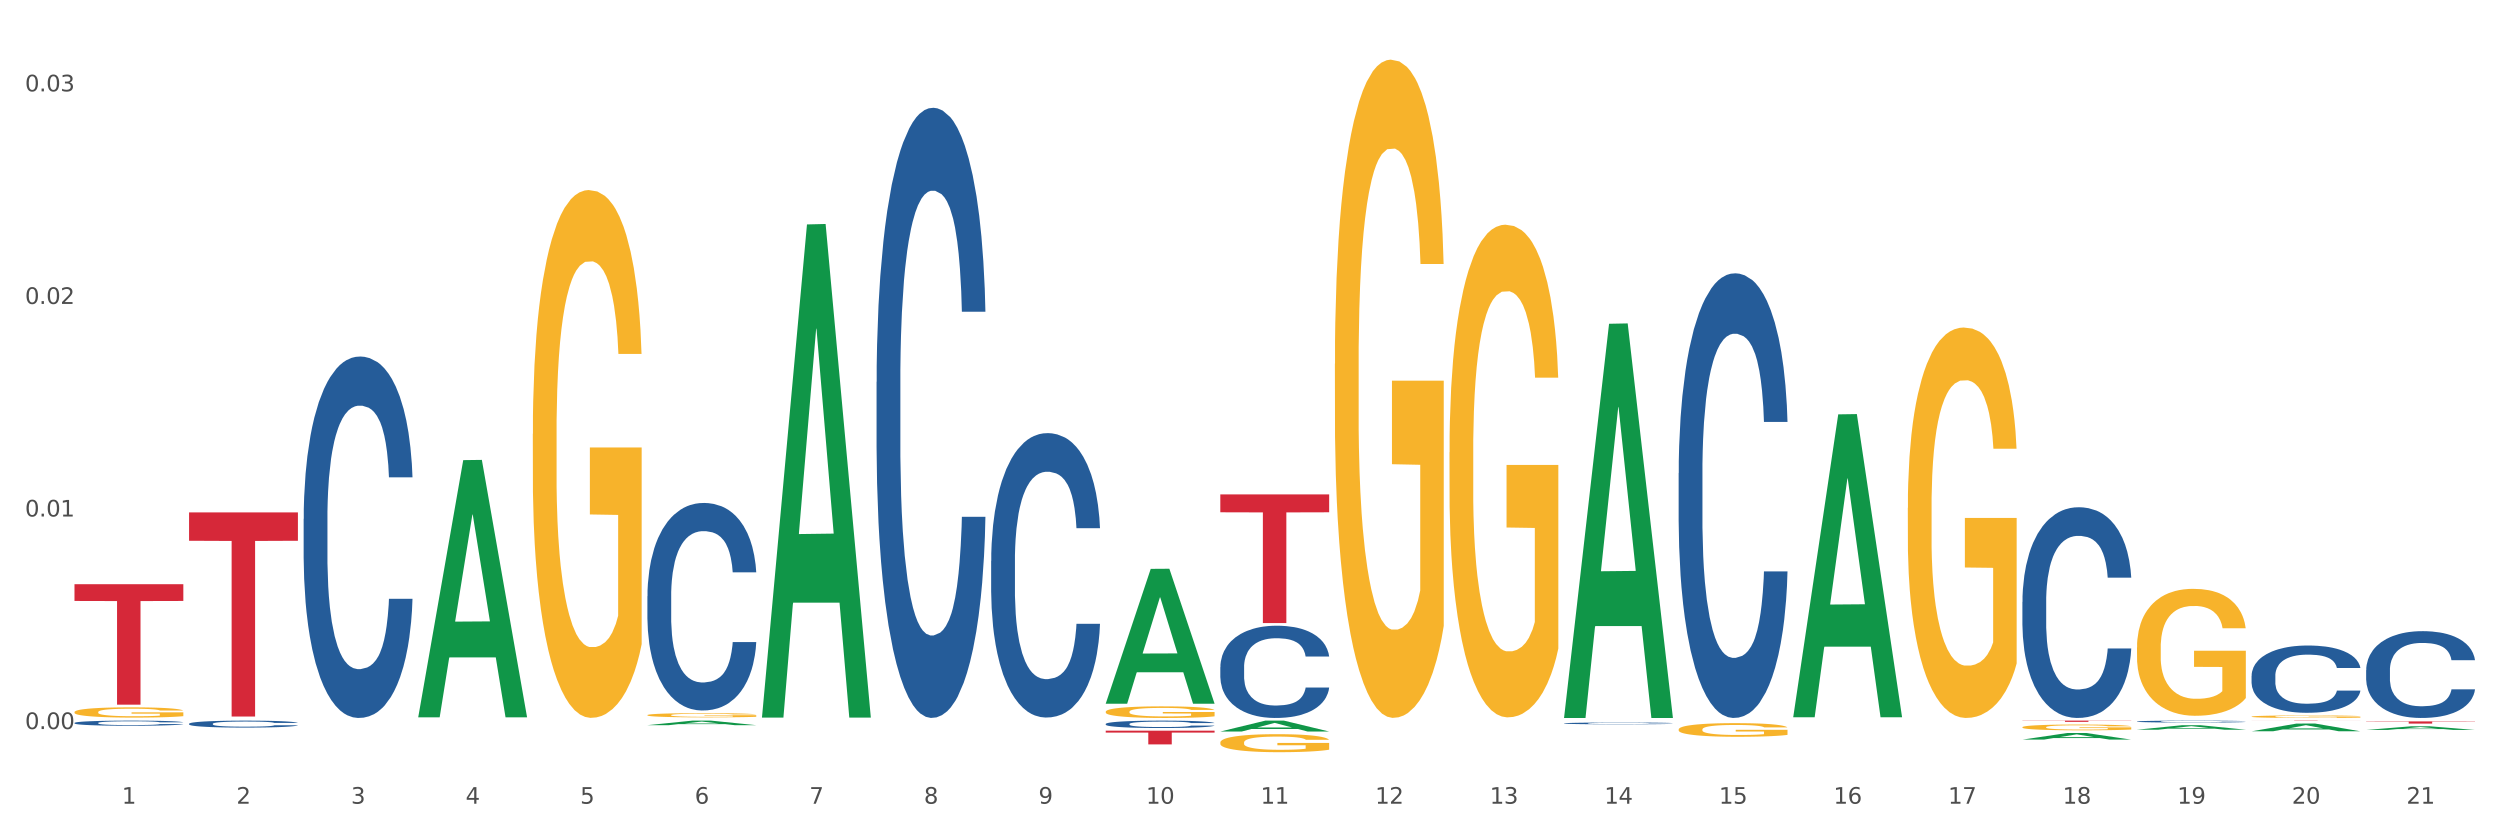 <?xml version="1.0" encoding="utf-8" standalone="no"?>
<!DOCTYPE svg PUBLIC "-//W3C//DTD SVG 1.1//EN"
  "http://www.w3.org/Graphics/SVG/1.1/DTD/svg11.dtd">
<svg xmlns:xlink="http://www.w3.org/1999/xlink" width="1080pt" height="360pt" viewBox="0 0 1080 360" xmlns="http://www.w3.org/2000/svg" version="1.1">
 <rect x="0" y="0" width="1080" height="360" fill="#333333" stroke="none"/>
 <defs>
  <style type="text/css">*{stroke-linejoin: round; stroke-linecap: butt}</style>
 </defs>
 <g id="figure_1">
  <g id="patch_1">
   <path d="M 0 360 
L 1080 360 
L 1080 0 
L 0 0 
z
" style="fill: #ffffff; stroke: #ffffff; stroke-linejoin: miter"/>
  </g>
  <g id="axes_1">
   <g id="matplotlib.axis_1">
    <g id="xtick_1">
     <g id="text_1">
      <!-- 1 -->
      <g style="fill: #4d4d4d" transform="translate(52.633 347.204) scale(0.096 -0.096)">
       <defs>
        <path id="DejaVuSans-31" d="M 794 531 
L 1825 531 
L 1825 4091 
L 703 3866 
L 703 4441 
L 1819 4666 
L 2450 4666 
L 2450 531 
L 3481 531 
L 3481 0 
L 794 0 
L 794 531 
z
" transform="scale(0.016)"/>
       </defs>
       <use xlink:href="#DejaVuSans-31"/>
      </g>
     </g>
    </g>
    <g id="xtick_2">
     <g id="text_2">
      <!-- 2 -->
      <g style="fill: #4d4d4d" transform="translate(102.133 347.204) scale(0.096 -0.096)">
       <defs>
        <path id="DejaVuSans-32" d="M 1228 531 
L 3431 531 
L 3431 0 
L 469 0 
L 469 531 
Q 828 903 1448 1529 
Q 2069 2156 2228 2338 
Q 2531 2678 2651 2914 
Q 2772 3150 2772 3378 
Q 2772 3750 2511 3984 
Q 2250 4219 1831 4219 
Q 1534 4219 1204 4116 
Q 875 4013 500 3803 
L 500 4441 
Q 881 4594 1212 4672 
Q 1544 4750 1819 4750 
Q 2544 4750 2975 4387 
Q 3406 4025 3406 3419 
Q 3406 3131 3298 2873 
Q 3191 2616 2906 2266 
Q 2828 2175 2409 1742 
Q 1991 1309 1228 531 
z
" transform="scale(0.016)"/>
       </defs>
       <use xlink:href="#DejaVuSans-32"/>
      </g>
     </g>
    </g>
    <g id="xtick_3">
     <g id="text_3">
      <!-- 3 -->
      <g style="fill: #4d4d4d" transform="translate(151.633 347.204) scale(0.096 -0.096)">
       <defs>
        <path id="DejaVuSans-33" d="M 2597 2516 
Q 3050 2419 3304 2112 
Q 3559 1806 3559 1356 
Q 3559 666 3084 287 
Q 2609 -91 1734 -91 
Q 1441 -91 1130 -33 
Q 819 25 488 141 
L 488 750 
Q 750 597 1062 519 
Q 1375 441 1716 441 
Q 2309 441 2620 675 
Q 2931 909 2931 1356 
Q 2931 1769 2642 2001 
Q 2353 2234 1838 2234 
L 1294 2234 
L 1294 2753 
L 1863 2753 
Q 2328 2753 2575 2939 
Q 2822 3125 2822 3475 
Q 2822 3834 2567 4026 
Q 2313 4219 1838 4219 
Q 1578 4219 1281 4162 
Q 984 4106 628 3988 
L 628 4550 
Q 988 4650 1302 4700 
Q 1616 4750 1894 4750 
Q 2613 4750 3031 4423 
Q 3450 4097 3450 3541 
Q 3450 3153 3228 2886 
Q 3006 2619 2597 2516 
z
" transform="scale(0.016)"/>
       </defs>
       <use xlink:href="#DejaVuSans-33"/>
      </g>
     </g>
    </g>
    <g id="xtick_4">
     <g id="text_4">
      <!-- 4 -->
      <g style="fill: #4d4d4d" transform="translate(201.133 347.204) scale(0.096 -0.096)">
       <defs>
        <path id="DejaVuSans-34" d="M 2419 4116 
L 825 1625 
L 2419 1625 
L 2419 4116 
z
M 2253 4666 
L 3047 4666 
L 3047 1625 
L 3713 1625 
L 3713 1100 
L 3047 1100 
L 3047 0 
L 2419 0 
L 2419 1100 
L 313 1100 
L 313 1709 
L 2253 4666 
z
" transform="scale(0.016)"/>
       </defs>
       <use xlink:href="#DejaVuSans-34"/>
      </g>
     </g>
    </g>
    <g id="xtick_5">
     <g id="text_5">
      <!-- 5 -->
      <g style="fill: #4d4d4d" transform="translate(250.633 347.204) scale(0.096 -0.096)">
       <defs>
        <path id="DejaVuSans-35" d="M 691 4666 
L 3169 4666 
L 3169 4134 
L 1269 4134 
L 1269 2991 
Q 1406 3038 1543 3061 
Q 1681 3084 1819 3084 
Q 2600 3084 3056 2656 
Q 3513 2228 3513 1497 
Q 3513 744 3044 326 
Q 2575 -91 1722 -91 
Q 1428 -91 1123 -41 
Q 819 9 494 109 
L 494 744 
Q 775 591 1075 516 
Q 1375 441 1709 441 
Q 2250 441 2565 725 
Q 2881 1009 2881 1497 
Q 2881 1984 2565 2268 
Q 2250 2553 1709 2553 
Q 1456 2553 1204 2497 
Q 953 2441 691 2322 
L 691 4666 
z
" transform="scale(0.016)"/>
       </defs>
       <use xlink:href="#DejaVuSans-35"/>
      </g>
     </g>
    </g>
    <g id="xtick_6">
     <g id="text_6">
      <!-- 6 -->
      <g style="fill: #4d4d4d" transform="translate(300.134 347.204) scale(0.096 -0.096)">
       <defs>
        <path id="DejaVuSans-36" d="M 2113 2584 
Q 1688 2584 1439 2293 
Q 1191 2003 1191 1497 
Q 1191 994 1439 701 
Q 1688 409 2113 409 
Q 2538 409 2786 701 
Q 3034 994 3034 1497 
Q 3034 2003 2786 2293 
Q 2538 2584 2113 2584 
z
M 3366 4563 
L 3366 3988 
Q 3128 4100 2886 4159 
Q 2644 4219 2406 4219 
Q 1781 4219 1451 3797 
Q 1122 3375 1075 2522 
Q 1259 2794 1537 2939 
Q 1816 3084 2150 3084 
Q 2853 3084 3261 2657 
Q 3669 2231 3669 1497 
Q 3669 778 3244 343 
Q 2819 -91 2113 -91 
Q 1303 -91 875 529 
Q 447 1150 447 2328 
Q 447 3434 972 4092 
Q 1497 4750 2381 4750 
Q 2619 4750 2861 4703 
Q 3103 4656 3366 4563 
z
" transform="scale(0.016)"/>
       </defs>
       <use xlink:href="#DejaVuSans-36"/>
      </g>
     </g>
    </g>
    <g id="xtick_7">
     <g id="text_7">
      <!-- 7 -->
      <g style="fill: #4d4d4d" transform="translate(349.634 347.204) scale(0.096 -0.096)">
       <defs>
        <path id="DejaVuSans-37" d="M 525 4666 
L 3525 4666 
L 3525 4397 
L 1831 0 
L 1172 0 
L 2766 4134 
L 525 4134 
L 525 4666 
z
" transform="scale(0.016)"/>
       </defs>
       <use xlink:href="#DejaVuSans-37"/>
      </g>
     </g>
    </g>
    <g id="xtick_8">
     <g id="text_8">
      <!-- 8 -->
      <g style="fill: #4d4d4d" transform="translate(399.134 347.204) scale(0.096 -0.096)">
       <defs>
        <path id="DejaVuSans-38" d="M 2034 2216 
Q 1584 2216 1326 1975 
Q 1069 1734 1069 1313 
Q 1069 891 1326 650 
Q 1584 409 2034 409 
Q 2484 409 2743 651 
Q 3003 894 3003 1313 
Q 3003 1734 2745 1975 
Q 2488 2216 2034 2216 
z
M 1403 2484 
Q 997 2584 770 2862 
Q 544 3141 544 3541 
Q 544 4100 942 4425 
Q 1341 4750 2034 4750 
Q 2731 4750 3128 4425 
Q 3525 4100 3525 3541 
Q 3525 3141 3298 2862 
Q 3072 2584 2669 2484 
Q 3125 2378 3379 2068 
Q 3634 1759 3634 1313 
Q 3634 634 3220 271 
Q 2806 -91 2034 -91 
Q 1263 -91 848 271 
Q 434 634 434 1313 
Q 434 1759 690 2068 
Q 947 2378 1403 2484 
z
M 1172 3481 
Q 1172 3119 1398 2916 
Q 1625 2713 2034 2713 
Q 2441 2713 2670 2916 
Q 2900 3119 2900 3481 
Q 2900 3844 2670 4047 
Q 2441 4250 2034 4250 
Q 1625 4250 1398 4047 
Q 1172 3844 1172 3481 
z
" transform="scale(0.016)"/>
       </defs>
       <use xlink:href="#DejaVuSans-38"/>
      </g>
     </g>
    </g>
    <g id="xtick_9">
     <g id="text_9">
      <!-- 9 -->
      <g style="fill: #4d4d4d" transform="translate(448.634 347.204) scale(0.096 -0.096)">
       <defs>
        <path id="DejaVuSans-39" d="M 703 97 
L 703 672 
Q 941 559 1184 500 
Q 1428 441 1663 441 
Q 2288 441 2617 861 
Q 2947 1281 2994 2138 
Q 2813 1869 2534 1725 
Q 2256 1581 1919 1581 
Q 1219 1581 811 2004 
Q 403 2428 403 3163 
Q 403 3881 828 4315 
Q 1253 4750 1959 4750 
Q 2769 4750 3195 4129 
Q 3622 3509 3622 2328 
Q 3622 1225 3098 567 
Q 2575 -91 1691 -91 
Q 1453 -91 1209 -44 
Q 966 3 703 97 
z
M 1959 2075 
Q 2384 2075 2632 2365 
Q 2881 2656 2881 3163 
Q 2881 3666 2632 3958 
Q 2384 4250 1959 4250 
Q 1534 4250 1286 3958 
Q 1038 3666 1038 3163 
Q 1038 2656 1286 2365 
Q 1534 2075 1959 2075 
z
" transform="scale(0.016)"/>
       </defs>
       <use xlink:href="#DejaVuSans-39"/>
      </g>
     </g>
    </g>
    <g id="xtick_10">
     <g id="text_10">
      <!-- 10 -->
      <g style="fill: #4d4d4d" transform="translate(495.079 347.204) scale(0.096 -0.096)">
       <defs>
        <path id="DejaVuSans-30" d="M 2034 4250 
Q 1547 4250 1301 3770 
Q 1056 3291 1056 2328 
Q 1056 1369 1301 889 
Q 1547 409 2034 409 
Q 2525 409 2770 889 
Q 3016 1369 3016 2328 
Q 3016 3291 2770 3770 
Q 2525 4250 2034 4250 
z
M 2034 4750 
Q 2819 4750 3233 4129 
Q 3647 3509 3647 2328 
Q 3647 1150 3233 529 
Q 2819 -91 2034 -91 
Q 1250 -91 836 529 
Q 422 1150 422 2328 
Q 422 3509 836 4129 
Q 1250 4750 2034 4750 
z
" transform="scale(0.016)"/>
       </defs>
       <use xlink:href="#DejaVuSans-31"/>
       <use xlink:href="#DejaVuSans-30" transform="translate(63.623 0)"/>
      </g>
     </g>
    </g>
    <g id="xtick_11">
     <g id="text_11">
      <!-- 11 -->
      <g style="fill: #4d4d4d" transform="translate(544.58 347.204) scale(0.096 -0.096)">
       <use xlink:href="#DejaVuSans-31"/>
       <use xlink:href="#DejaVuSans-31" transform="translate(63.623 0)"/>
      </g>
     </g>
    </g>
    <g id="xtick_12">
     <g id="text_12">
      <!-- 12 -->
      <g style="fill: #4d4d4d" transform="translate(594.08 347.204) scale(0.096 -0.096)">
       <use xlink:href="#DejaVuSans-31"/>
       <use xlink:href="#DejaVuSans-32" transform="translate(63.623 0)"/>
      </g>
     </g>
    </g>
    <g id="xtick_13">
     <g id="text_13">
      <!-- 13 -->
      <g style="fill: #4d4d4d" transform="translate(643.58 347.204) scale(0.096 -0.096)">
       <use xlink:href="#DejaVuSans-31"/>
       <use xlink:href="#DejaVuSans-33" transform="translate(63.623 0)"/>
      </g>
     </g>
    </g>
    <g id="xtick_14">
     <g id="text_14">
      <!-- 14 -->
      <g style="fill: #4d4d4d" transform="translate(693.08 347.204) scale(0.096 -0.096)">
       <use xlink:href="#DejaVuSans-31"/>
       <use xlink:href="#DejaVuSans-34" transform="translate(63.623 0)"/>
      </g>
     </g>
    </g>
    <g id="xtick_15">
     <g id="text_15">
      <!-- 15 -->
      <g style="fill: #4d4d4d" transform="translate(742.58 347.204) scale(0.096 -0.096)">
       <use xlink:href="#DejaVuSans-31"/>
       <use xlink:href="#DejaVuSans-35" transform="translate(63.623 0)"/>
      </g>
     </g>
    </g>
    <g id="xtick_16">
     <g id="text_16">
      <!-- 16 -->
      <g style="fill: #4d4d4d" transform="translate(792.08 347.204) scale(0.096 -0.096)">
       <use xlink:href="#DejaVuSans-31"/>
       <use xlink:href="#DejaVuSans-36" transform="translate(63.623 0)"/>
      </g>
     </g>
    </g>
    <g id="xtick_17">
     <g id="text_17">
      <!-- 17 -->
      <g style="fill: #4d4d4d" transform="translate(841.58 347.204) scale(0.096 -0.096)">
       <use xlink:href="#DejaVuSans-31"/>
       <use xlink:href="#DejaVuSans-37" transform="translate(63.623 0)"/>
      </g>
     </g>
    </g>
    <g id="xtick_18">
     <g id="text_18">
      <!-- 18 -->
      <g style="fill: #4d4d4d" transform="translate(891.08 347.204) scale(0.096 -0.096)">
       <use xlink:href="#DejaVuSans-31"/>
       <use xlink:href="#DejaVuSans-38" transform="translate(63.623 0)"/>
      </g>
     </g>
    </g>
    <g id="xtick_19">
     <g id="text_19">
      <!-- 19 -->
      <g style="fill: #4d4d4d" transform="translate(940.58 347.204) scale(0.096 -0.096)">
       <use xlink:href="#DejaVuSans-31"/>
       <use xlink:href="#DejaVuSans-39" transform="translate(63.623 0)"/>
      </g>
     </g>
    </g>
    <g id="xtick_20">
     <g id="text_20">
      <!-- 20 -->
      <g style="fill: #4d4d4d" transform="translate(990.08 347.204) scale(0.096 -0.096)">
       <use xlink:href="#DejaVuSans-32"/>
       <use xlink:href="#DejaVuSans-30" transform="translate(63.623 0)"/>
      </g>
     </g>
    </g>
    <g id="xtick_21">
     <g id="text_21">
      <!-- 21 -->
      <g style="fill: #4d4d4d" transform="translate(1039.58 347.204) scale(0.096 -0.096)">
       <use xlink:href="#DejaVuSans-32"/>
       <use xlink:href="#DejaVuSans-31" transform="translate(63.623 0)"/>
      </g>
     </g>
    </g>
    <g id="xtick_22"/>
    <g id="xtick_23"/>
    <g id="xtick_24"/>
    <g id="xtick_25"/>
    <g id="xtick_26"/>
    <g id="xtick_27"/>
    <g id="xtick_28"/>
    <g id="xtick_29"/>
    <g id="xtick_30"/>
    <g id="xtick_31"/>
    <g id="xtick_32"/>
    <g id="xtick_33"/>
    <g id="xtick_34"/>
    <g id="xtick_35"/>
    <g id="xtick_36"/>
    <g id="xtick_37"/>
    <g id="xtick_38"/>
    <g id="xtick_39"/>
    <g id="xtick_40"/>
    <g id="xtick_41"/>
   </g>
   <g id="matplotlib.axis_2">
    <g id="ytick_1">
     <g id="text_22">
      <!-- 0.00 -->
      <g style="fill: #4d4d4d" transform="translate(10.8 314.954) scale(0.096 -0.096)">
       <defs>
        <path id="DejaVuSans-2e" d="M 684 794 
L 1344 794 
L 1344 0 
L 684 0 
L 684 794 
z
" transform="scale(0.016)"/>
       </defs>
       <use xlink:href="#DejaVuSans-30"/>
       <use xlink:href="#DejaVuSans-2e" transform="translate(63.623 0)"/>
       <use xlink:href="#DejaVuSans-30" transform="translate(95.41 0)"/>
       <use xlink:href="#DejaVuSans-30" transform="translate(159.033 0)"/>
      </g>
     </g>
    </g>
    <g id="ytick_2">
     <g id="text_23">
      <!-- 0.01 -->
      <g style="fill: #4d4d4d" transform="translate(10.8 223.128) scale(0.096 -0.096)">
       <use xlink:href="#DejaVuSans-30"/>
       <use xlink:href="#DejaVuSans-2e" transform="translate(63.623 0)"/>
       <use xlink:href="#DejaVuSans-30" transform="translate(95.41 0)"/>
       <use xlink:href="#DejaVuSans-31" transform="translate(159.033 0)"/>
      </g>
     </g>
    </g>
    <g id="ytick_3">
     <g id="text_24">
      <!-- 0.02 -->
      <g style="fill: #4d4d4d" transform="translate(10.8 131.301) scale(0.096 -0.096)">
       <use xlink:href="#DejaVuSans-30"/>
       <use xlink:href="#DejaVuSans-2e" transform="translate(63.623 0)"/>
       <use xlink:href="#DejaVuSans-30" transform="translate(95.41 0)"/>
       <use xlink:href="#DejaVuSans-32" transform="translate(159.033 0)"/>
      </g>
     </g>
    </g>
    <g id="ytick_4">
     <g id="text_25">
      <!-- 0.03 -->
      <g style="fill: #4d4d4d" transform="translate(10.8 39.475) scale(0.096 -0.096)">
       <use xlink:href="#DejaVuSans-30"/>
       <use xlink:href="#DejaVuSans-2e" transform="translate(63.623 0)"/>
       <use xlink:href="#DejaVuSans-30" transform="translate(95.41 0)"/>
       <use xlink:href="#DejaVuSans-33" transform="translate(159.033 0)"/>
      </g>
     </g>
    </g>
    <g id="ytick_5"/>
    <g id="ytick_6"/>
    <g id="ytick_7"/>
   </g>
   <g id="PolyCollection_1">
    <path d="M 180.675 309.687 
L 180.723 309.583 
L 200.115 198.775 
L 208.163 198.671 
L 227.7 309.896 
L 218.392 309.896 
L 214.174 283.996 
L 194.152 283.996 
L 194.007 284.414 
L 189.935 309.896 
L 180.675 309.896 
L 180.675 309.687 
L 196.673 268.539 
L 211.653 268.435 
L 204.236 222.378 
L 204.139 222.169 
L 204.042 222.483 
L 196.625 268.435 
L 196.673 268.539 
L 180.675 309.687 
z
" clip-path="url(#pc99be3a043)" style="fill: #109648"/>
    <path d="M 32.175 252.379 
L 79.2 252.379 
L 79.2 259.612 
L 60.702 259.661 
L 60.702 304.428 
L 50.562 304.428 
L 50.562 259.661 
L 32.175 259.612 
L 32.175 252.427 
L 32.175 252.379 
z
" clip-path="url(#pc99be3a043)" style="fill: #d62839"/>
    <path d="M 81.675 221.357 
L 128.7 221.357 
L 128.7 233.611 
L 110.202 233.694 
L 110.202 309.537 
L 100.062 309.537 
L 100.062 233.694 
L 81.675 233.611 
L 81.675 221.44 
L 81.675 221.357 
z
" clip-path="url(#pc99be3a043)" style="fill: #d62839"/>
    <path d="M 477.675 315.651 
L 524.7 315.651 
L 524.7 316.473 
L 506.202 316.479 
L 506.202 321.568 
L 496.062 321.568 
L 496.062 316.479 
L 477.675 316.473 
L 477.675 315.656 
L 477.675 315.651 
z
" clip-path="url(#pc99be3a043)" style="fill: #d62839"/>
    <path d="M 527.175 213.583 
L 574.2 213.583 
L 574.2 221.307 
L 555.702 221.359 
L 555.702 269.164 
L 545.562 269.164 
L 545.562 221.359 
L 527.175 221.307 
L 527.175 213.635 
L 527.175 213.583 
z
" clip-path="url(#pc99be3a043)" style="fill: #d62839"/>
    <path d="M 873.675 311.307 
L 920.7 311.307 
L 920.7 311.383 
L 902.202 311.384 
L 902.202 311.856 
L 892.062 311.856 
L 892.062 311.384 
L 873.675 311.383 
L 873.675 311.307 
L 873.675 311.307 
z
" clip-path="url(#pc99be3a043)" style="fill: #d62839"/>
    <path d="M 972.675 311.307 
L 1019.7 311.307 
L 1019.7 311.325 
L 1001.202 311.325 
L 1001.202 311.436 
L 991.062 311.436 
L 991.062 311.325 
L 972.675 311.325 
L 972.675 311.307 
L 972.675 311.307 
z
" clip-path="url(#pc99be3a043)" style="fill: #d62839"/>
    <path d="M 1022.175 311.639 
L 1069.2 311.639 
L 1069.2 311.774 
L 1050.702 311.775 
L 1050.702 312.607 
L 1040.562 312.607 
L 1040.562 311.775 
L 1022.175 311.774 
L 1022.175 311.64 
L 1022.175 311.639 
z
" clip-path="url(#pc99be3a043)" style="fill: #d62839"/>
    <path d="M 972.675 309.576 
L 972.731 309.575 
L 972.731 309.539 
L 972.842 309.508 
L 973.397 309.433 
L 974.23 309.371 
L 974.84 309.338 
L 975.451 309.311 
L 976.173 309.284 
L 977.061 309.256 
L 978.671 309.215 
L 979.67 309.194 
L 980.892 309.172 
L 983.113 309.14 
L 984.723 309.122 
L 986.388 309.108 
L 989.109 309.09 
L 990.885 309.082 
L 992.773 309.076 
L 995.049 309.072 
L 996.77 309.071 
L 1000.546 309.074 
L 1003.766 309.083 
L 1005.32 309.09 
L 1007.319 309.102 
L 1008.374 309.109 
L 1010.095 309.125 
L 1011.872 309.146 
L 1013.093 309.164 
L 1014.925 309.198 
L 1016.313 309.232 
L 1017.59 309.274 
L 1018.256 309.303 
L 1018.756 309.33 
L 1019.2 309.361 
L 1019.644 309.41 
L 1009.651 309.41 
L 1009.262 309.375 
L 1008.652 309.342 
L 1007.763 309.31 
L 1006.986 309.29 
L 1005.654 309.265 
L 1004.432 309.249 
L 1003.155 309.237 
L 1001.601 309.227 
L 1000.379 309.222 
L 998.658 309.218 
L 995.271 309.219 
L 992.995 309.227 
L 991.441 309.237 
L 990.441 309.246 
L 989.553 309.256 
L 988.554 309.27 
L 987.388 309.291 
L 986.555 309.31 
L 985.722 309.334 
L 985.056 309.358 
L 984.445 309.386 
L 983.945 309.416 
L 983.557 309.447 
L 983.224 309.485 
L 982.946 309.548 
L 982.946 309.685 
L 983.057 309.716 
L 983.335 309.757 
L 983.668 309.788 
L 984.223 309.825 
L 984.723 309.85 
L 985.667 309.886 
L 986.721 309.916 
L 987.554 309.935 
L 988.387 309.951 
L 989.831 309.973 
L 991.441 309.991 
L 992.829 310.002 
L 994.716 310.012 
L 995.993 310.016 
L 997.104 310.018 
L 999.824 310.018 
L 1001.767 310.015 
L 1003.932 310.008 
L 1005.598 309.999 
L 1006.986 309.988 
L 1008.541 309.97 
L 1009.54 309.953 
L 1009.54 309.744 
L 997.326 309.743 
L 997.326 309.604 
L 1019.7 309.604 
L 1019.7 310.012 
L 1018.756 310.033 
L 1017.701 310.052 
L 1016.591 310.069 
L 1014.925 310.09 
L 1012.927 310.11 
L 1011.15 310.124 
L 1009.262 310.136 
L 1007.042 310.147 
L 1004.155 310.157 
L 1002.378 310.161 
L 1000.157 310.164 
L 997.548 310.165 
L 995.271 310.163 
L 993.051 310.158 
L 990.719 310.149 
L 988.443 310.136 
L 986.721 310.123 
L 985 310.107 
L 983.168 310.086 
L 981.725 310.066 
L 980.614 310.048 
L 979.393 310.025 
L 978.06 309.995 
L 977.061 309.968 
L 976.173 309.94 
L 975.229 309.904 
L 974.563 309.873 
L 973.896 309.834 
L 973.508 309.805 
L 973.064 309.76 
L 972.731 309.697 
L 972.675 309.576 
z
" clip-path="url(#pc99be3a043)" style="fill: #f7b32b"/>
    <path d="M 923.175 279.721 
L 923.231 279.671 
L 923.231 277.868 
L 923.342 276.315 
L 923.897 272.559 
L 924.73 269.453 
L 925.34 267.801 
L 925.951 266.448 
L 926.673 265.096 
L 927.561 263.694 
L 929.171 261.64 
L 930.17 260.588 
L 931.392 259.486 
L 933.613 257.884 
L 935.223 256.982 
L 936.888 256.231 
L 939.609 255.329 
L 941.385 254.929 
L 943.273 254.628 
L 945.549 254.428 
L 947.27 254.378 
L 951.046 254.528 
L 954.266 254.979 
L 955.82 255.329 
L 957.819 255.93 
L 958.874 256.331 
L 960.595 257.132 
L 962.372 258.184 
L 963.593 259.086 
L 965.425 260.789 
L 966.813 262.492 
L 968.09 264.595 
L 968.756 266.048 
L 969.256 267.4 
L 969.7 268.953 
L 970.144 271.407 
L 960.151 271.407 
L 959.762 269.654 
L 959.152 268.001 
L 958.263 266.398 
L 957.486 265.397 
L 956.154 264.144 
L 954.932 263.343 
L 953.655 262.742 
L 952.101 262.241 
L 950.879 261.991 
L 949.158 261.79 
L 945.771 261.841 
L 943.495 262.241 
L 941.941 262.742 
L 940.941 263.193 
L 940.053 263.694 
L 939.054 264.395 
L 937.888 265.447 
L 937.055 266.398 
L 936.222 267.6 
L 935.556 268.802 
L 934.945 270.205 
L 934.445 271.707 
L 934.057 273.26 
L 933.724 275.163 
L 933.446 278.319 
L 933.446 285.18 
L 933.557 286.733 
L 933.835 288.786 
L 934.168 290.339 
L 934.723 292.192 
L 935.223 293.444 
L 936.167 295.247 
L 937.221 296.75 
L 938.054 297.702 
L 938.887 298.503 
L 940.331 299.605 
L 941.941 300.506 
L 943.329 301.057 
L 945.216 301.558 
L 946.493 301.759 
L 947.604 301.859 
L 950.324 301.859 
L 952.267 301.708 
L 954.432 301.358 
L 956.098 300.907 
L 957.486 300.356 
L 959.041 299.455 
L 960.04 298.603 
L 960.04 288.135 
L 947.826 288.085 
L 947.826 281.123 
L 970.2 281.123 
L 970.2 301.558 
L 969.256 302.61 
L 968.201 303.562 
L 967.091 304.413 
L 965.425 305.465 
L 963.427 306.467 
L 961.65 307.168 
L 959.762 307.769 
L 957.542 308.32 
L 954.655 308.821 
L 952.878 309.021 
L 950.657 309.171 
L 948.048 309.221 
L 945.771 309.121 
L 943.551 308.871 
L 941.219 308.42 
L 938.943 307.769 
L 937.221 307.118 
L 935.5 306.316 
L 933.668 305.265 
L 932.225 304.263 
L 931.114 303.361 
L 929.893 302.209 
L 928.56 300.707 
L 927.561 299.354 
L 926.673 297.952 
L 925.729 296.149 
L 925.063 294.596 
L 924.396 292.643 
L 924.008 291.191 
L 923.564 288.937 
L 923.231 285.781 
L 923.175 279.721 
z
" clip-path="url(#pc99be3a043)" style="fill: #f7b32b"/>
    <path d="M 873.675 314.155 
L 873.731 314.152 
L 873.731 314.07 
L 873.842 313.999 
L 874.397 313.828 
L 875.23 313.686 
L 875.84 313.611 
L 876.451 313.549 
L 877.173 313.487 
L 878.061 313.423 
L 879.671 313.33 
L 880.67 313.282 
L 881.892 313.231 
L 884.113 313.158 
L 885.723 313.117 
L 887.388 313.083 
L 890.109 313.042 
L 891.885 313.023 
L 893.773 313.01 
L 896.049 313 
L 897.77 312.998 
L 901.546 313.005 
L 904.766 313.026 
L 906.32 313.042 
L 908.319 313.069 
L 909.374 313.087 
L 911.095 313.124 
L 912.872 313.172 
L 914.093 313.213 
L 915.925 313.291 
L 917.313 313.368 
L 918.59 313.464 
L 919.256 313.531 
L 919.756 313.592 
L 920.2 313.663 
L 920.644 313.775 
L 910.651 313.775 
L 910.262 313.695 
L 909.652 313.62 
L 908.763 313.547 
L 907.986 313.501 
L 906.654 313.444 
L 905.432 313.407 
L 904.155 313.38 
L 902.601 313.357 
L 901.379 313.346 
L 899.658 313.336 
L 896.271 313.339 
L 893.995 313.357 
L 892.441 313.38 
L 891.441 313.4 
L 890.553 313.423 
L 889.554 313.455 
L 888.388 313.503 
L 887.555 313.547 
L 886.722 313.602 
L 886.056 313.656 
L 885.445 313.72 
L 884.945 313.789 
L 884.557 313.86 
L 884.224 313.947 
L 883.946 314.091 
L 883.946 314.404 
L 884.057 314.475 
L 884.335 314.568 
L 884.668 314.639 
L 885.223 314.724 
L 885.723 314.781 
L 886.667 314.863 
L 887.721 314.932 
L 888.554 314.975 
L 889.387 315.012 
L 890.831 315.062 
L 892.441 315.103 
L 893.829 315.128 
L 895.716 315.151 
L 896.993 315.16 
L 898.104 315.165 
L 900.824 315.165 
L 902.767 315.158 
L 904.932 315.142 
L 906.598 315.121 
L 907.986 315.096 
L 909.541 315.055 
L 910.54 315.016 
L 910.54 314.539 
L 898.326 314.536 
L 898.326 314.219 
L 920.7 314.219 
L 920.7 315.151 
L 919.756 315.199 
L 918.701 315.243 
L 917.591 315.281 
L 915.925 315.329 
L 913.927 315.375 
L 912.15 315.407 
L 910.262 315.434 
L 908.042 315.46 
L 905.155 315.482 
L 903.378 315.492 
L 901.157 315.498 
L 898.548 315.501 
L 896.271 315.496 
L 894.051 315.485 
L 891.719 315.464 
L 889.443 315.434 
L 887.721 315.405 
L 886 315.368 
L 884.168 315.32 
L 882.725 315.274 
L 881.614 315.233 
L 880.393 315.181 
L 879.06 315.112 
L 878.061 315.051 
L 877.173 314.987 
L 876.229 314.904 
L 875.563 314.833 
L 874.896 314.744 
L 874.508 314.678 
L 874.064 314.575 
L 873.731 314.431 
L 873.675 314.155 
z
" clip-path="url(#pc99be3a043)" style="fill: #f7b32b"/>
    <path d="M 824.175 219.432 
L 824.231 219.278 
L 824.231 213.732 
L 824.342 208.957 
L 824.897 197.403 
L 825.73 187.852 
L 826.34 182.769 
L 826.951 178.61 
L 827.673 174.45 
L 828.561 170.137 
L 830.171 163.821 
L 831.17 160.586 
L 832.392 157.197 
L 834.613 152.268 
L 836.223 149.495 
L 837.888 147.184 
L 840.609 144.411 
L 842.385 143.179 
L 844.273 142.255 
L 846.549 141.639 
L 848.27 141.485 
L 852.046 141.947 
L 855.266 143.333 
L 856.82 144.411 
L 858.819 146.26 
L 859.874 147.492 
L 861.595 149.957 
L 863.372 153.192 
L 864.593 155.965 
L 866.425 161.202 
L 867.813 166.44 
L 869.09 172.91 
L 869.756 177.377 
L 870.256 181.536 
L 870.7 186.312 
L 871.144 193.86 
L 861.151 193.86 
L 860.762 188.469 
L 860.152 183.385 
L 859.263 178.456 
L 858.486 175.375 
L 857.154 171.524 
L 855.932 169.059 
L 854.655 167.21 
L 853.101 165.67 
L 851.879 164.9 
L 850.158 164.283 
L 846.771 164.437 
L 844.495 165.67 
L 842.941 167.21 
L 841.941 168.597 
L 841.053 170.137 
L 840.054 172.294 
L 838.888 175.529 
L 838.055 178.456 
L 837.222 182.153 
L 836.556 185.85 
L 835.945 190.163 
L 835.445 194.784 
L 835.057 199.56 
L 834.724 205.414 
L 834.446 215.118 
L 834.446 236.223 
L 834.557 240.998 
L 834.835 247.314 
L 835.168 252.089 
L 835.723 257.789 
L 836.223 261.64 
L 837.167 267.186 
L 838.221 271.807 
L 839.054 274.734 
L 839.887 277.199 
L 841.331 280.588 
L 842.941 283.361 
L 844.329 285.055 
L 846.216 286.596 
L 847.493 287.212 
L 848.604 287.52 
L 851.324 287.52 
L 853.267 287.058 
L 855.432 285.979 
L 857.098 284.593 
L 858.486 282.899 
L 860.041 280.126 
L 861.04 277.507 
L 861.04 245.311 
L 848.826 245.157 
L 848.826 223.745 
L 871.2 223.745 
L 871.2 286.596 
L 870.256 289.831 
L 869.201 292.757 
L 868.091 295.376 
L 866.425 298.611 
L 864.427 301.692 
L 862.65 303.849 
L 860.762 305.697 
L 858.542 307.392 
L 855.655 308.932 
L 853.878 309.548 
L 851.657 310.011 
L 849.048 310.165 
L 846.771 309.857 
L 844.551 309.086 
L 842.219 307.7 
L 839.943 305.697 
L 838.221 303.695 
L 836.5 301.23 
L 834.668 297.995 
L 833.225 294.914 
L 832.114 292.141 
L 830.893 288.598 
L 829.56 283.977 
L 828.561 279.818 
L 827.673 275.504 
L 826.729 269.959 
L 826.063 265.183 
L 825.396 259.175 
L 825.008 254.708 
L 824.564 247.776 
L 824.231 238.071 
L 824.175 219.432 
z
" clip-path="url(#pc99be3a043)" style="fill: #f7b32b"/>
    <path d="M 477.675 312.745 
L 477.731 312.742 
L 477.731 312.661 
L 477.897 312.549 
L 478.509 312.345 
L 479.287 312.19 
L 480.621 312.009 
L 481.344 311.933 
L 482.289 311.848 
L 484.234 311.71 
L 486.457 311.593 
L 488.014 311.529 
L 489.181 311.488 
L 491.794 311.415 
L 493.294 311.383 
L 494.851 311.356 
L 496.185 311.339 
L 498.408 311.318 
L 500.187 311.31 
L 502.244 311.307 
L 503.967 311.31 
L 506.246 311.321 
L 509.581 311.356 
L 510.859 311.377 
L 512.582 311.412 
L 514.361 311.459 
L 515.806 311.506 
L 517.474 311.573 
L 519.197 311.661 
L 520.865 311.772 
L 522.032 311.874 
L 522.977 311.982 
L 523.811 312.114 
L 524.422 312.257 
L 524.7 312.377 
L 514.528 312.377 
L 514.25 312.269 
L 513.694 312.152 
L 513.138 312.073 
L 512.527 312.009 
L 511.582 311.935 
L 510.748 311.889 
L 509.359 311.833 
L 508.08 311.798 
L 507.024 311.778 
L 505.745 311.76 
L 503.022 311.742 
L 501.076 311.742 
L 499.853 311.748 
L 498.353 311.763 
L 497.074 311.783 
L 495.573 311.818 
L 494.406 311.856 
L 493.239 311.906 
L 492.572 311.941 
L 491.571 312.006 
L 490.904 312.058 
L 490.015 312.149 
L 489.515 312.213 
L 488.625 312.38 
L 488.236 312.503 
L 488.069 312.587 
L 487.958 312.681 
L 487.958 313.137 
L 488.292 313.342 
L 488.57 313.43 
L 489.014 313.529 
L 489.848 313.658 
L 491.071 313.783 
L 492.349 313.874 
L 493.406 313.93 
L 494.406 313.971 
L 495.407 314.003 
L 496.63 314.032 
L 497.63 314.049 
L 499.131 314.067 
L 500.91 314.076 
L 502.299 314.076 
L 505.134 314.061 
L 506.413 314.047 
L 507.635 314.026 
L 508.969 313.994 
L 510.026 313.959 
L 510.637 313.932 
L 511.637 313.877 
L 512.416 313.818 
L 513.083 313.751 
L 513.527 313.693 
L 514.028 313.605 
L 514.417 313.506 
L 514.528 313.453 
L 524.7 313.453 
L 524.478 313.558 
L 524.089 313.661 
L 523.31 313.798 
L 522.699 313.877 
L 521.754 313.973 
L 520.753 314.055 
L 519.364 314.146 
L 518.085 314.213 
L 516.751 314.272 
L 515.306 314.324 
L 512.694 314.397 
L 511.749 314.418 
L 509.748 314.453 
L 508.191 314.473 
L 505.912 314.494 
L 503.578 314.506 
L 501.132 314.509 
L 498.964 314.503 
L 496.574 314.485 
L 495.073 314.468 
L 493.406 314.441 
L 491.46 314.4 
L 489.626 314.351 
L 487.903 314.292 
L 486.291 314.225 
L 484.79 314.149 
L 482.844 314.023 
L 481.399 313.9 
L 480.343 313.786 
L 479.62 313.69 
L 478.898 313.567 
L 478.509 313.482 
L 477.897 313.278 
L 477.675 313.087 
L 477.675 312.745 
z
" clip-path="url(#pc99be3a043)" style="fill: #255c99"/>
    <path d="M 725.175 315.123 
L 725.231 315.117 
L 725.231 314.923 
L 725.342 314.756 
L 725.897 314.353 
L 726.73 314.019 
L 727.34 313.841 
L 727.951 313.695 
L 728.673 313.55 
L 729.561 313.399 
L 731.171 313.178 
L 732.17 313.065 
L 733.392 312.947 
L 735.613 312.774 
L 737.223 312.677 
L 738.888 312.597 
L 741.609 312.5 
L 743.385 312.457 
L 745.273 312.424 
L 747.549 312.403 
L 749.27 312.397 
L 753.046 312.414 
L 756.266 312.462 
L 757.82 312.5 
L 759.819 312.564 
L 760.874 312.607 
L 762.595 312.694 
L 764.372 312.807 
L 765.593 312.904 
L 767.425 313.087 
L 768.813 313.27 
L 770.09 313.496 
L 770.756 313.652 
L 771.256 313.798 
L 771.7 313.965 
L 772.144 314.229 
L 762.151 314.229 
L 761.762 314.04 
L 761.152 313.862 
L 760.263 313.69 
L 759.486 313.582 
L 758.154 313.448 
L 756.932 313.362 
L 755.655 313.297 
L 754.101 313.243 
L 752.879 313.216 
L 751.158 313.195 
L 747.771 313.2 
L 745.495 313.243 
L 743.941 313.297 
L 742.941 313.345 
L 742.053 313.399 
L 741.054 313.475 
L 739.888 313.588 
L 739.055 313.69 
L 738.222 313.819 
L 737.556 313.949 
L 736.945 314.099 
L 736.445 314.261 
L 736.057 314.428 
L 735.724 314.633 
L 735.446 314.972 
L 735.446 315.71 
L 735.557 315.877 
L 735.835 316.098 
L 736.168 316.265 
L 736.723 316.464 
L 737.223 316.598 
L 738.167 316.792 
L 739.221 316.954 
L 740.054 317.056 
L 740.887 317.142 
L 742.331 317.261 
L 743.941 317.358 
L 745.329 317.417 
L 747.216 317.471 
L 748.493 317.493 
L 749.604 317.503 
L 752.324 317.503 
L 754.267 317.487 
L 756.432 317.449 
L 758.098 317.401 
L 759.486 317.342 
L 761.041 317.245 
L 762.04 317.153 
L 762.04 316.028 
L 749.826 316.022 
L 749.826 315.274 
L 772.2 315.274 
L 772.2 317.471 
L 771.256 317.584 
L 770.201 317.686 
L 769.091 317.778 
L 767.425 317.891 
L 765.427 317.999 
L 763.65 318.074 
L 761.762 318.139 
L 759.542 318.198 
L 756.655 318.252 
L 754.878 318.274 
L 752.657 318.29 
L 750.048 318.295 
L 747.771 318.284 
L 745.551 318.257 
L 743.219 318.209 
L 740.943 318.139 
L 739.221 318.069 
L 737.5 317.983 
L 735.668 317.87 
L 734.225 317.762 
L 733.114 317.665 
L 731.893 317.541 
L 730.56 317.379 
L 729.561 317.234 
L 728.673 317.083 
L 727.729 316.889 
L 727.063 316.722 
L 726.396 316.512 
L 726.008 316.356 
L 725.564 316.114 
L 725.231 315.774 
L 725.175 315.123 
z
" clip-path="url(#pc99be3a043)" style="fill: #f7b32b"/>
    <path d="M 576.675 157.167 
L 576.731 156.908 
L 576.731 147.558 
L 576.842 139.508 
L 577.397 120.03 
L 578.23 103.929 
L 578.84 95.359 
L 579.451 88.347 
L 580.173 81.335 
L 581.061 74.064 
L 582.671 63.416 
L 583.67 57.962 
L 584.892 52.249 
L 587.113 43.938 
L 588.723 39.264 
L 590.388 35.368 
L 593.109 30.694 
L 594.885 28.616 
L 596.773 27.058 
L 599.049 26.019 
L 600.77 25.759 
L 604.546 26.539 
L 607.766 28.876 
L 609.32 30.694 
L 611.319 33.81 
L 612.374 35.888 
L 614.095 40.043 
L 615.872 45.497 
L 617.093 50.171 
L 618.925 59.001 
L 620.313 67.831 
L 621.59 78.738 
L 622.256 86.269 
L 622.756 93.281 
L 623.2 101.332 
L 623.644 114.057 
L 613.651 114.057 
L 613.262 104.968 
L 612.652 96.398 
L 611.763 88.087 
L 610.986 82.893 
L 609.654 76.401 
L 608.432 72.246 
L 607.155 69.129 
L 605.601 66.532 
L 604.379 65.234 
L 602.658 64.195 
L 599.271 64.455 
L 596.995 66.532 
L 595.441 69.129 
L 594.441 71.467 
L 593.553 74.064 
L 592.554 77.699 
L 591.388 83.153 
L 590.555 88.087 
L 589.722 94.32 
L 589.056 100.553 
L 588.445 107.824 
L 587.945 115.615 
L 587.557 123.666 
L 587.224 133.535 
L 586.946 149.896 
L 586.946 185.475 
L 587.057 193.525 
L 587.335 204.173 
L 587.668 212.224 
L 588.223 221.832 
L 588.723 228.325 
L 589.667 237.674 
L 590.721 245.465 
L 591.554 250.399 
L 592.387 254.554 
L 593.831 260.268 
L 595.441 264.942 
L 596.829 267.799 
L 598.716 270.396 
L 599.993 271.435 
L 601.104 271.954 
L 603.824 271.954 
L 605.767 271.175 
L 607.932 269.357 
L 609.598 267.02 
L 610.986 264.163 
L 612.541 259.489 
L 613.54 255.074 
L 613.54 200.797 
L 601.326 200.537 
L 601.326 164.439 
L 623.7 164.439 
L 623.7 270.396 
L 622.756 275.85 
L 621.701 280.784 
L 620.591 285.199 
L 618.925 290.653 
L 616.927 295.847 
L 615.15 299.482 
L 613.262 302.599 
L 611.042 305.456 
L 608.155 308.053 
L 606.378 309.091 
L 604.157 309.87 
L 601.548 310.13 
L 599.271 309.611 
L 597.051 308.312 
L 594.719 305.975 
L 592.443 302.599 
L 590.721 299.223 
L 589 295.068 
L 587.168 289.614 
L 585.725 284.42 
L 584.614 279.745 
L 583.393 273.772 
L 582.06 265.981 
L 581.061 258.969 
L 580.173 251.698 
L 579.229 242.349 
L 578.563 234.298 
L 577.896 224.17 
L 577.508 216.638 
L 577.064 204.952 
L 576.731 188.591 
L 576.675 157.167 
z
" clip-path="url(#pc99be3a043)" style="fill: #f7b32b"/>
    <path d="M 527.175 320.762 
L 527.231 320.755 
L 527.231 320.499 
L 527.342 320.279 
L 527.897 319.745 
L 528.73 319.305 
L 529.34 319.07 
L 529.951 318.878 
L 530.673 318.686 
L 531.561 318.487 
L 533.171 318.196 
L 534.17 318.046 
L 535.392 317.89 
L 537.613 317.662 
L 539.223 317.534 
L 540.888 317.428 
L 543.609 317.3 
L 545.385 317.243 
L 547.273 317.2 
L 549.549 317.172 
L 551.27 317.165 
L 555.046 317.186 
L 558.266 317.25 
L 559.82 317.3 
L 561.819 317.385 
L 562.874 317.442 
L 564.595 317.556 
L 566.372 317.705 
L 567.593 317.833 
L 569.425 318.075 
L 570.813 318.316 
L 572.09 318.615 
L 572.756 318.821 
L 573.256 319.013 
L 573.7 319.234 
L 574.144 319.582 
L 564.151 319.582 
L 563.762 319.333 
L 563.152 319.098 
L 562.263 318.871 
L 561.486 318.729 
L 560.154 318.551 
L 558.932 318.437 
L 557.655 318.352 
L 556.101 318.281 
L 554.879 318.245 
L 553.158 318.217 
L 549.771 318.224 
L 547.495 318.281 
L 545.941 318.352 
L 544.941 318.416 
L 544.053 318.487 
L 543.054 318.587 
L 541.888 318.736 
L 541.055 318.871 
L 540.222 319.042 
L 539.556 319.212 
L 538.945 319.411 
L 538.445 319.625 
L 538.057 319.845 
L 537.724 320.115 
L 537.446 320.563 
L 537.446 321.537 
L 537.557 321.757 
L 537.835 322.049 
L 538.168 322.269 
L 538.723 322.532 
L 539.223 322.71 
L 540.167 322.966 
L 541.221 323.179 
L 542.054 323.314 
L 542.887 323.428 
L 544.331 323.584 
L 545.941 323.712 
L 547.329 323.791 
L 549.216 323.862 
L 550.493 323.89 
L 551.604 323.904 
L 554.324 323.904 
L 556.267 323.883 
L 558.432 323.833 
L 560.098 323.769 
L 561.486 323.691 
L 563.041 323.563 
L 564.04 323.442 
L 564.04 321.956 
L 551.826 321.949 
L 551.826 320.961 
L 574.2 320.961 
L 574.2 323.862 
L 573.256 324.011 
L 572.201 324.146 
L 571.091 324.267 
L 569.425 324.416 
L 567.427 324.558 
L 565.65 324.658 
L 563.762 324.743 
L 561.542 324.822 
L 558.655 324.893 
L 556.878 324.921 
L 554.657 324.942 
L 552.048 324.95 
L 549.771 324.935 
L 547.551 324.9 
L 545.219 324.836 
L 542.943 324.743 
L 541.221 324.651 
L 539.5 324.537 
L 537.668 324.388 
L 536.225 324.246 
L 535.114 324.118 
L 533.893 323.954 
L 532.56 323.741 
L 531.561 323.549 
L 530.673 323.35 
L 529.729 323.094 
L 529.063 322.874 
L 528.396 322.596 
L 528.008 322.39 
L 527.564 322.07 
L 527.231 321.622 
L 527.175 320.762 
z
" clip-path="url(#pc99be3a043)" style="fill: #f7b32b"/>
    <path d="M 477.675 307.466 
L 477.731 307.461 
L 477.731 307.296 
L 477.842 307.154 
L 478.397 306.81 
L 479.23 306.526 
L 479.84 306.375 
L 480.451 306.251 
L 481.173 306.128 
L 482.061 305.999 
L 483.671 305.811 
L 484.67 305.715 
L 485.892 305.614 
L 488.113 305.468 
L 489.723 305.385 
L 491.388 305.317 
L 494.109 305.234 
L 495.885 305.197 
L 497.773 305.17 
L 500.049 305.152 
L 501.77 305.147 
L 505.546 305.161 
L 508.766 305.202 
L 510.32 305.234 
L 512.319 305.289 
L 513.374 305.326 
L 515.095 305.399 
L 516.872 305.495 
L 518.093 305.578 
L 519.925 305.734 
L 521.313 305.889 
L 522.59 306.082 
L 523.256 306.215 
L 523.756 306.338 
L 524.2 306.48 
L 524.644 306.705 
L 514.651 306.705 
L 514.262 306.545 
L 513.652 306.393 
L 512.763 306.247 
L 511.986 306.155 
L 510.654 306.041 
L 509.432 305.967 
L 508.155 305.912 
L 506.601 305.866 
L 505.379 305.844 
L 503.658 305.825 
L 500.271 305.83 
L 497.995 305.866 
L 496.441 305.912 
L 495.441 305.953 
L 494.553 305.999 
L 493.554 306.063 
L 492.388 306.16 
L 491.555 306.247 
L 490.722 306.357 
L 490.056 306.467 
L 489.445 306.595 
L 488.945 306.732 
L 488.557 306.875 
L 488.224 307.049 
L 487.946 307.337 
L 487.946 307.965 
L 488.057 308.107 
L 488.335 308.295 
L 488.668 308.437 
L 489.223 308.607 
L 489.723 308.721 
L 490.667 308.886 
L 491.721 309.024 
L 492.554 309.111 
L 493.387 309.184 
L 494.831 309.285 
L 496.441 309.367 
L 497.829 309.418 
L 499.716 309.464 
L 500.993 309.482 
L 502.104 309.491 
L 504.824 309.491 
L 506.767 309.477 
L 508.932 309.445 
L 510.598 309.404 
L 511.986 309.354 
L 513.541 309.271 
L 514.54 309.193 
L 514.54 308.235 
L 502.326 308.231 
L 502.326 307.594 
L 524.7 307.594 
L 524.7 309.464 
L 523.756 309.56 
L 522.701 309.647 
L 521.591 309.725 
L 519.925 309.821 
L 517.927 309.913 
L 516.15 309.977 
L 514.262 310.032 
L 512.042 310.082 
L 509.155 310.128 
L 507.378 310.146 
L 505.157 310.16 
L 502.548 310.165 
L 500.271 310.155 
L 498.051 310.133 
L 495.719 310.091 
L 493.443 310.032 
L 491.721 309.972 
L 490 309.899 
L 488.168 309.803 
L 486.725 309.711 
L 485.614 309.628 
L 484.393 309.523 
L 483.06 309.386 
L 482.061 309.262 
L 481.173 309.134 
L 480.229 308.969 
L 479.563 308.827 
L 478.896 308.648 
L 478.508 308.515 
L 478.064 308.309 
L 477.731 308.02 
L 477.675 307.466 
z
" clip-path="url(#pc99be3a043)" style="fill: #f7b32b"/>
    <path d="M 279.675 308.926 
L 279.731 308.924 
L 279.731 308.864 
L 279.842 308.813 
L 280.397 308.688 
L 281.23 308.585 
L 281.84 308.53 
L 282.451 308.485 
L 283.173 308.44 
L 284.061 308.393 
L 285.671 308.325 
L 286.67 308.29 
L 287.892 308.253 
L 290.113 308.2 
L 291.723 308.17 
L 293.388 308.145 
L 296.109 308.115 
L 297.885 308.102 
L 299.773 308.092 
L 302.049 308.085 
L 303.77 308.083 
L 307.546 308.088 
L 310.766 308.103 
L 312.32 308.115 
L 314.319 308.135 
L 315.374 308.148 
L 317.095 308.175 
L 318.872 308.21 
L 320.093 308.24 
L 321.925 308.297 
L 323.313 308.353 
L 324.59 308.423 
L 325.256 308.471 
L 325.756 308.516 
L 326.2 308.568 
L 326.644 308.649 
L 316.651 308.649 
L 316.262 308.591 
L 315.652 308.536 
L 314.763 308.483 
L 313.986 308.45 
L 312.654 308.408 
L 311.432 308.381 
L 310.155 308.361 
L 308.601 308.345 
L 307.379 308.336 
L 305.658 308.33 
L 302.271 308.331 
L 299.995 308.345 
L 298.441 308.361 
L 297.441 308.376 
L 296.553 308.393 
L 295.554 308.416 
L 294.388 308.451 
L 293.555 308.483 
L 292.722 308.523 
L 292.056 308.563 
L 291.445 308.61 
L 290.945 308.659 
L 290.557 308.711 
L 290.224 308.774 
L 289.946 308.879 
L 289.946 309.107 
L 290.057 309.159 
L 290.335 309.227 
L 290.668 309.279 
L 291.223 309.34 
L 291.723 309.382 
L 292.667 309.442 
L 293.721 309.492 
L 294.554 309.524 
L 295.387 309.55 
L 296.831 309.587 
L 298.441 309.617 
L 299.829 309.635 
L 301.716 309.652 
L 302.993 309.658 
L 304.104 309.662 
L 306.824 309.662 
L 308.767 309.657 
L 310.932 309.645 
L 312.598 309.63 
L 313.986 309.612 
L 315.541 309.582 
L 316.54 309.554 
L 316.54 309.206 
L 304.326 309.204 
L 304.326 308.972 
L 326.7 308.972 
L 326.7 309.652 
L 325.756 309.687 
L 324.701 309.718 
L 323.591 309.747 
L 321.925 309.782 
L 319.927 309.815 
L 318.15 309.838 
L 316.262 309.858 
L 314.042 309.876 
L 311.155 309.893 
L 309.378 309.9 
L 307.157 309.905 
L 304.548 309.906 
L 302.271 309.903 
L 300.051 309.895 
L 297.719 309.88 
L 295.443 309.858 
L 293.721 309.837 
L 292 309.81 
L 290.168 309.775 
L 288.725 309.742 
L 287.614 309.712 
L 286.393 309.673 
L 285.06 309.623 
L 284.061 309.578 
L 283.173 309.532 
L 282.229 309.472 
L 281.563 309.42 
L 280.896 309.355 
L 280.508 309.307 
L 280.064 309.232 
L 279.731 309.127 
L 279.675 308.926 
z
" clip-path="url(#pc99be3a043)" style="fill: #f7b32b"/>
    <path d="M 230.175 187.464 
L 230.231 187.256 
L 230.231 179.759 
L 230.342 173.303 
L 230.897 157.684 
L 231.73 144.772 
L 232.34 137.9 
L 232.951 132.277 
L 233.673 126.654 
L 234.561 120.823 
L 236.171 112.285 
L 237.17 107.912 
L 238.392 103.33 
L 240.613 96.666 
L 242.223 92.918 
L 243.888 89.794 
L 246.609 86.045 
L 248.385 84.379 
L 250.273 83.13 
L 252.549 82.297 
L 254.27 82.088 
L 258.046 82.713 
L 261.266 84.587 
L 262.82 86.045 
L 264.819 88.544 
L 265.874 90.21 
L 267.595 93.542 
L 269.372 97.916 
L 270.593 101.664 
L 272.425 108.745 
L 273.813 115.825 
L 275.09 124.572 
L 275.756 130.611 
L 276.256 136.234 
L 276.7 142.69 
L 277.144 152.894 
L 267.151 152.894 
L 266.762 145.605 
L 266.152 138.733 
L 265.263 132.069 
L 264.486 127.904 
L 263.154 122.698 
L 261.932 119.366 
L 260.655 116.867 
L 259.101 114.784 
L 257.879 113.743 
L 256.158 112.91 
L 252.771 113.118 
L 250.495 114.784 
L 248.941 116.867 
L 247.941 118.741 
L 247.053 120.823 
L 246.054 123.739 
L 244.888 128.112 
L 244.055 132.069 
L 243.222 137.067 
L 242.556 142.065 
L 241.945 147.896 
L 241.445 154.144 
L 241.057 160.6 
L 240.724 168.513 
L 240.446 181.633 
L 240.446 210.164 
L 240.557 216.619 
L 240.835 225.158 
L 241.168 231.614 
L 241.723 239.319 
L 242.223 244.525 
L 243.167 252.022 
L 244.221 258.27 
L 245.054 262.227 
L 245.887 265.559 
L 247.331 270.14 
L 248.941 273.889 
L 250.329 276.18 
L 252.216 278.262 
L 253.493 279.095 
L 254.604 279.512 
L 257.324 279.512 
L 259.267 278.887 
L 261.432 277.429 
L 263.098 275.555 
L 264.486 273.264 
L 266.041 269.516 
L 267.04 265.975 
L 267.04 222.451 
L 254.826 222.242 
L 254.826 193.295 
L 277.2 193.295 
L 277.2 278.262 
L 276.256 282.635 
L 275.201 286.592 
L 274.091 290.132 
L 272.425 294.506 
L 270.427 298.671 
L 268.65 301.586 
L 266.762 304.085 
L 264.542 306.376 
L 261.655 308.459 
L 259.878 309.292 
L 257.657 309.916 
L 255.048 310.125 
L 252.771 309.708 
L 250.551 308.667 
L 248.219 306.793 
L 245.943 304.085 
L 244.221 301.378 
L 242.5 298.046 
L 240.668 293.673 
L 239.225 289.508 
L 238.114 285.759 
L 236.893 280.969 
L 235.56 274.722 
L 234.561 269.099 
L 233.673 263.268 
L 232.729 255.771 
L 232.063 249.315 
L 231.396 241.193 
L 231.008 235.154 
L 230.564 225.783 
L 230.231 212.663 
L 230.175 187.464 
z
" clip-path="url(#pc99be3a043)" style="fill: #f7b32b"/>
    <path d="M 675.675 312.48 
L 675.731 312.479 
L 675.731 312.459 
L 675.897 312.432 
L 676.509 312.383 
L 677.287 312.346 
L 678.621 312.302 
L 679.344 312.284 
L 680.289 312.263 
L 682.234 312.23 
L 684.457 312.202 
L 686.014 312.187 
L 687.181 312.177 
L 689.794 312.159 
L 691.294 312.151 
L 692.851 312.145 
L 694.185 312.141 
L 696.408 312.136 
L 698.187 312.134 
L 700.244 312.133 
L 701.967 312.134 
L 704.246 312.137 
L 707.581 312.145 
L 708.859 312.15 
L 710.582 312.158 
L 712.361 312.17 
L 713.806 312.181 
L 715.474 312.197 
L 717.197 312.218 
L 718.865 312.245 
L 720.032 312.27 
L 720.977 312.296 
L 721.811 312.327 
L 722.422 312.362 
L 722.7 312.391 
L 712.528 312.391 
L 712.25 312.365 
L 711.694 312.337 
L 711.138 312.318 
L 710.527 312.302 
L 709.582 312.284 
L 708.748 312.273 
L 707.359 312.26 
L 706.08 312.251 
L 705.024 312.246 
L 703.745 312.242 
L 701.022 312.238 
L 699.076 312.238 
L 697.853 312.239 
L 696.353 312.243 
L 695.074 312.248 
L 693.573 312.256 
L 692.406 312.265 
L 691.239 312.277 
L 690.572 312.286 
L 689.571 312.301 
L 688.904 312.314 
L 688.015 312.336 
L 687.515 312.351 
L 686.625 312.392 
L 686.236 312.421 
L 686.069 312.442 
L 685.958 312.464 
L 685.958 312.574 
L 686.292 312.623 
L 686.57 312.644 
L 687.014 312.668 
L 687.848 312.699 
L 689.071 312.73 
L 690.349 312.751 
L 691.406 312.765 
L 692.406 312.775 
L 693.407 312.782 
L 694.63 312.789 
L 695.63 312.794 
L 697.131 312.798 
L 698.91 312.8 
L 700.299 312.8 
L 703.134 312.796 
L 704.413 312.793 
L 705.635 312.788 
L 706.969 312.78 
L 708.026 312.772 
L 708.637 312.765 
L 709.638 312.752 
L 710.416 312.738 
L 711.083 312.722 
L 711.527 312.708 
L 712.028 312.687 
L 712.417 312.663 
L 712.528 312.65 
L 722.7 312.65 
L 722.478 312.675 
L 722.089 312.7 
L 721.31 312.733 
L 720.699 312.752 
L 719.754 312.775 
L 718.753 312.795 
L 717.364 312.817 
L 716.085 312.833 
L 714.751 312.847 
L 713.306 312.86 
L 710.694 312.877 
L 709.749 312.882 
L 707.748 312.891 
L 706.191 312.896 
L 703.912 312.901 
L 701.578 312.904 
L 699.132 312.904 
L 696.964 312.903 
L 694.574 312.899 
L 693.073 312.894 
L 691.406 312.888 
L 689.46 312.878 
L 687.626 312.866 
L 685.903 312.852 
L 684.291 312.836 
L 682.79 312.818 
L 680.844 312.787 
L 679.399 312.758 
L 678.343 312.73 
L 677.62 312.707 
L 676.898 312.677 
L 676.509 312.657 
L 675.897 312.608 
L 675.675 312.562 
L 675.675 312.48 
z
" clip-path="url(#pc99be3a043)" style="fill: #255c99"/>
    <path d="M 725.175 204.381 
L 725.231 204.205 
L 725.231 199.293 
L 725.397 192.627 
L 726.009 180.347 
L 726.787 171.049 
L 728.121 160.173 
L 728.844 155.612 
L 729.789 150.524 
L 731.734 142.279 
L 733.957 135.262 
L 735.514 131.402 
L 736.681 128.946 
L 739.294 124.561 
L 740.794 122.631 
L 742.351 121.052 
L 743.685 119.999 
L 745.908 118.771 
L 747.687 118.245 
L 749.744 118.07 
L 751.467 118.245 
L 753.746 118.947 
L 757.081 121.052 
L 758.359 122.28 
L 760.082 124.385 
L 761.861 127.192 
L 763.306 129.999 
L 764.974 134.034 
L 766.697 139.297 
L 768.365 145.963 
L 769.532 152.103 
L 770.477 158.594 
L 771.311 166.488 
L 771.922 175.084 
L 772.2 182.277 
L 762.028 182.277 
L 761.75 175.786 
L 761.194 168.769 
L 760.638 164.032 
L 760.027 160.173 
L 759.082 155.787 
L 758.248 152.98 
L 756.859 149.647 
L 755.58 147.542 
L 754.524 146.314 
L 753.245 145.261 
L 750.522 144.209 
L 748.576 144.209 
L 747.353 144.56 
L 745.853 145.437 
L 744.574 146.665 
L 743.073 148.77 
L 741.906 151.05 
L 740.739 154.033 
L 740.072 156.138 
L 739.071 159.997 
L 738.404 163.155 
L 737.515 168.593 
L 737.015 172.453 
L 736.125 182.452 
L 735.736 189.82 
L 735.569 194.908 
L 735.458 200.521 
L 735.458 227.888 
L 735.792 240.168 
L 736.07 245.431 
L 736.514 251.396 
L 737.348 259.115 
L 738.571 266.658 
L 739.849 272.096 
L 740.906 275.43 
L 741.906 277.886 
L 742.907 279.815 
L 744.13 281.57 
L 745.13 282.622 
L 746.631 283.675 
L 748.41 284.201 
L 749.799 284.201 
L 752.634 283.324 
L 753.913 282.447 
L 755.135 281.219 
L 756.469 279.289 
L 757.526 277.184 
L 758.137 275.605 
L 759.138 272.272 
L 759.916 268.763 
L 760.583 264.728 
L 761.027 261.22 
L 761.528 255.957 
L 761.917 249.992 
L 762.028 246.835 
L 772.2 246.835 
L 771.978 253.15 
L 771.589 259.29 
L 770.81 267.535 
L 770.199 272.272 
L 769.254 278.061 
L 768.253 282.973 
L 766.864 288.411 
L 765.585 292.446 
L 764.251 295.955 
L 762.806 299.113 
L 760.194 303.498 
L 759.249 304.726 
L 757.248 306.831 
L 755.691 308.059 
L 753.412 309.287 
L 751.078 309.989 
L 748.632 310.165 
L 746.464 309.814 
L 744.074 308.761 
L 742.573 307.709 
L 740.906 306.13 
L 738.96 303.674 
L 737.126 300.691 
L 735.403 297.183 
L 733.791 293.148 
L 732.29 288.587 
L 730.344 281.043 
L 728.899 273.675 
L 727.843 266.834 
L 727.12 261.044 
L 726.398 253.676 
L 726.009 248.589 
L 725.397 236.309 
L 725.175 224.906 
L 725.175 204.381 
z
" clip-path="url(#pc99be3a043)" style="fill: #255c99"/>
    <path d="M 873.675 260.031 
L 873.731 259.948 
L 873.731 257.62 
L 873.897 254.46 
L 874.509 248.64 
L 875.287 244.234 
L 876.621 239.079 
L 877.344 236.918 
L 878.289 234.506 
L 880.234 230.599 
L 882.457 227.273 
L 884.014 225.444 
L 885.181 224.28 
L 887.794 222.202 
L 889.294 221.287 
L 890.851 220.539 
L 892.185 220.04 
L 894.408 219.458 
L 896.187 219.209 
L 898.244 219.125 
L 899.967 219.209 
L 902.246 219.541 
L 905.581 220.539 
L 906.859 221.121 
L 908.582 222.118 
L 910.361 223.449 
L 911.806 224.779 
L 913.474 226.691 
L 915.197 229.185 
L 916.865 232.345 
L 918.032 235.255 
L 918.977 238.331 
L 919.811 242.072 
L 920.422 246.146 
L 920.7 249.555 
L 910.528 249.555 
L 910.25 246.479 
L 909.694 243.153 
L 909.138 240.908 
L 908.527 239.079 
L 907.582 237.001 
L 906.748 235.67 
L 905.359 234.091 
L 904.08 233.093 
L 903.024 232.511 
L 901.745 232.012 
L 899.022 231.513 
L 897.076 231.513 
L 895.853 231.68 
L 894.353 232.095 
L 893.074 232.677 
L 891.573 233.675 
L 890.406 234.756 
L 889.239 236.169 
L 888.572 237.167 
L 887.571 238.996 
L 886.904 240.493 
L 886.015 243.07 
L 885.515 244.899 
L 884.625 249.638 
L 884.236 253.13 
L 884.069 255.541 
L 883.958 258.202 
L 883.958 271.172 
L 884.292 276.991 
L 884.57 279.486 
L 885.014 282.312 
L 885.848 285.971 
L 887.071 289.546 
L 888.349 292.123 
L 889.406 293.703 
L 890.406 294.867 
L 891.407 295.781 
L 892.63 296.613 
L 893.63 297.111 
L 895.131 297.61 
L 896.91 297.86 
L 898.299 297.86 
L 901.134 297.444 
L 902.413 297.028 
L 903.635 296.446 
L 904.969 295.532 
L 906.026 294.534 
L 906.637 293.786 
L 907.638 292.206 
L 908.416 290.543 
L 909.083 288.631 
L 909.527 286.968 
L 910.028 284.474 
L 910.417 281.647 
L 910.528 280.151 
L 920.7 280.151 
L 920.478 283.144 
L 920.089 286.054 
L 919.31 289.961 
L 918.699 292.206 
L 917.754 294.95 
L 916.753 297.278 
L 915.364 299.855 
L 914.085 301.767 
L 912.751 303.43 
L 911.306 304.927 
L 908.694 307.005 
L 907.749 307.587 
L 905.748 308.585 
L 904.191 309.167 
L 901.912 309.749 
L 899.578 310.081 
L 897.132 310.165 
L 894.964 309.998 
L 892.574 309.499 
L 891.073 309.001 
L 889.406 308.252 
L 887.46 307.088 
L 885.626 305.675 
L 883.903 304.012 
L 882.291 302.1 
L 880.79 299.938 
L 878.844 296.363 
L 877.399 292.871 
L 876.343 289.629 
L 875.62 286.885 
L 874.898 283.393 
L 874.509 280.982 
L 873.897 275.162 
L 873.675 269.758 
L 873.675 260.031 
z
" clip-path="url(#pc99be3a043)" style="fill: #255c99"/>
    <path d="M 923.175 311.684 
L 923.231 311.683 
L 923.231 311.662 
L 923.397 311.633 
L 924.009 311.579 
L 924.787 311.538 
L 926.121 311.491 
L 926.844 311.471 
L 927.789 311.449 
L 929.734 311.413 
L 931.957 311.382 
L 933.514 311.365 
L 934.681 311.354 
L 937.294 311.335 
L 938.794 311.327 
L 940.351 311.32 
L 941.685 311.315 
L 943.908 311.31 
L 945.687 311.308 
L 947.744 311.307 
L 949.467 311.308 
L 951.746 311.311 
L 955.081 311.32 
L 956.359 311.325 
L 958.082 311.334 
L 959.861 311.347 
L 961.306 311.359 
L 962.974 311.377 
L 964.697 311.4 
L 966.365 311.429 
L 967.532 311.456 
L 968.477 311.484 
L 969.311 311.518 
L 969.922 311.556 
L 970.2 311.587 
L 960.028 311.587 
L 959.75 311.559 
L 959.194 311.528 
L 958.638 311.508 
L 958.027 311.491 
L 957.082 311.472 
L 956.248 311.459 
L 954.859 311.445 
L 953.58 311.436 
L 952.524 311.43 
L 951.245 311.426 
L 948.522 311.421 
L 946.576 311.421 
L 945.353 311.423 
L 943.853 311.426 
L 942.574 311.432 
L 941.073 311.441 
L 939.906 311.451 
L 938.739 311.464 
L 938.072 311.473 
L 937.071 311.49 
L 936.404 311.504 
L 935.515 311.528 
L 935.015 311.544 
L 934.125 311.588 
L 933.736 311.62 
L 933.569 311.643 
L 933.458 311.667 
L 933.458 311.787 
L 933.792 311.84 
L 934.07 311.863 
L 934.514 311.89 
L 935.348 311.923 
L 936.571 311.956 
L 937.849 311.98 
L 938.906 311.995 
L 939.906 312.005 
L 940.907 312.014 
L 942.13 312.021 
L 943.13 312.026 
L 944.631 312.031 
L 946.41 312.033 
L 947.799 312.033 
L 950.634 312.029 
L 951.913 312.025 
L 953.135 312.02 
L 954.469 312.011 
L 955.526 312.002 
L 956.137 311.995 
L 957.138 311.981 
L 957.916 311.965 
L 958.583 311.948 
L 959.027 311.932 
L 959.528 311.909 
L 959.917 311.883 
L 960.028 311.87 
L 970.2 311.87 
L 969.978 311.897 
L 969.589 311.924 
L 968.81 311.96 
L 968.199 311.981 
L 967.254 312.006 
L 966.253 312.028 
L 964.864 312.051 
L 963.585 312.069 
L 962.251 312.084 
L 960.806 312.098 
L 958.194 312.117 
L 957.249 312.123 
L 955.248 312.132 
L 953.691 312.137 
L 951.412 312.143 
L 949.078 312.146 
L 946.632 312.146 
L 944.464 312.145 
L 942.074 312.14 
L 940.573 312.136 
L 938.906 312.129 
L 936.96 312.118 
L 935.126 312.105 
L 933.403 312.09 
L 931.791 312.072 
L 930.29 312.052 
L 928.344 312.019 
L 926.899 311.987 
L 925.843 311.957 
L 925.12 311.932 
L 924.398 311.9 
L 924.009 311.877 
L 923.397 311.824 
L 923.175 311.774 
L 923.175 311.684 
z
" clip-path="url(#pc99be3a043)" style="fill: #255c99"/>
    <path d="M 972.675 291.922 
L 972.731 291.895 
L 972.731 291.152 
L 972.897 290.143 
L 973.509 288.285 
L 974.287 286.878 
L 975.621 285.232 
L 976.344 284.542 
L 977.289 283.772 
L 979.234 282.524 
L 981.457 281.463 
L 983.014 280.879 
L 984.181 280.507 
L 986.794 279.843 
L 988.294 279.551 
L 989.851 279.312 
L 991.185 279.153 
L 993.408 278.967 
L 995.187 278.888 
L 997.244 278.861 
L 998.967 278.888 
L 1001.246 278.994 
L 1004.581 279.312 
L 1005.859 279.498 
L 1007.582 279.817 
L 1009.361 280.242 
L 1010.806 280.666 
L 1012.474 281.277 
L 1014.197 282.073 
L 1015.865 283.082 
L 1017.032 284.011 
L 1017.977 284.993 
L 1018.811 286.188 
L 1019.422 287.488 
L 1019.7 288.577 
L 1009.528 288.577 
L 1009.25 287.595 
L 1008.694 286.533 
L 1008.138 285.816 
L 1007.527 285.232 
L 1006.582 284.568 
L 1005.748 284.144 
L 1004.359 283.639 
L 1003.08 283.321 
L 1002.024 283.135 
L 1000.745 282.976 
L 998.022 282.816 
L 996.076 282.816 
L 994.853 282.87 
L 993.353 283.002 
L 992.074 283.188 
L 990.573 283.507 
L 989.406 283.852 
L 988.239 284.303 
L 987.572 284.622 
L 986.571 285.206 
L 985.904 285.683 
L 985.015 286.506 
L 984.515 287.09 
L 983.625 288.603 
L 983.236 289.718 
L 983.069 290.488 
L 982.958 291.338 
L 982.958 295.479 
L 983.292 297.337 
L 983.57 298.133 
L 984.014 299.036 
L 984.848 300.204 
L 986.071 301.345 
L 987.349 302.168 
L 988.406 302.672 
L 989.406 303.044 
L 990.407 303.336 
L 991.63 303.601 
L 992.63 303.761 
L 994.131 303.92 
L 995.91 304 
L 997.299 304 
L 1000.134 303.867 
L 1001.413 303.734 
L 1002.635 303.548 
L 1003.969 303.256 
L 1005.026 302.938 
L 1005.637 302.699 
L 1006.638 302.195 
L 1007.416 301.664 
L 1008.083 301.053 
L 1008.527 300.522 
L 1009.028 299.726 
L 1009.417 298.823 
L 1009.528 298.345 
L 1019.7 298.345 
L 1019.478 299.301 
L 1019.089 300.23 
L 1018.31 301.478 
L 1017.699 302.195 
L 1016.754 303.071 
L 1015.753 303.814 
L 1014.364 304.637 
L 1013.085 305.247 
L 1011.751 305.778 
L 1010.306 306.256 
L 1007.694 306.92 
L 1006.749 307.105 
L 1004.748 307.424 
L 1003.191 307.61 
L 1000.912 307.796 
L 998.578 307.902 
L 996.132 307.928 
L 993.964 307.875 
L 991.574 307.716 
L 990.073 307.557 
L 988.406 307.318 
L 986.46 306.946 
L 984.626 306.495 
L 982.903 305.964 
L 981.291 305.353 
L 979.79 304.663 
L 977.844 303.522 
L 976.399 302.407 
L 975.343 301.372 
L 974.62 300.496 
L 973.898 299.381 
L 973.509 298.611 
L 972.897 296.753 
L 972.675 295.027 
L 972.675 291.922 
z
" clip-path="url(#pc99be3a043)" style="fill: #255c99"/>
    <path d="M 1022.175 289.51 
L 1022.231 289.476 
L 1022.231 288.517 
L 1022.397 287.215 
L 1023.009 284.818 
L 1023.787 283.002 
L 1025.121 280.879 
L 1025.844 279.988 
L 1026.789 278.995 
L 1028.734 277.385 
L 1030.957 276.015 
L 1032.514 275.261 
L 1033.681 274.782 
L 1036.294 273.925 
L 1037.794 273.549 
L 1039.351 273.24 
L 1040.685 273.035 
L 1042.908 272.795 
L 1044.687 272.692 
L 1046.744 272.658 
L 1048.467 272.692 
L 1050.746 272.829 
L 1054.081 273.24 
L 1055.359 273.48 
L 1057.082 273.891 
L 1058.861 274.439 
L 1060.306 274.987 
L 1061.974 275.775 
L 1063.697 276.803 
L 1065.365 278.104 
L 1066.532 279.303 
L 1067.477 280.57 
L 1068.311 282.112 
L 1068.922 283.79 
L 1069.2 285.194 
L 1059.028 285.194 
L 1058.75 283.927 
L 1058.194 282.557 
L 1057.638 281.632 
L 1057.027 280.879 
L 1056.082 280.022 
L 1055.248 279.474 
L 1053.859 278.823 
L 1052.58 278.412 
L 1051.524 278.173 
L 1050.245 277.967 
L 1047.522 277.762 
L 1045.576 277.762 
L 1044.353 277.83 
L 1042.853 278.001 
L 1041.574 278.241 
L 1040.073 278.652 
L 1038.906 279.098 
L 1037.739 279.68 
L 1037.072 280.091 
L 1036.071 280.844 
L 1035.404 281.461 
L 1034.515 282.523 
L 1034.015 283.276 
L 1033.125 285.229 
L 1032.736 286.667 
L 1032.569 287.661 
L 1032.458 288.757 
L 1032.458 294.1 
L 1032.792 296.498 
L 1033.07 297.525 
L 1033.514 298.69 
L 1034.348 300.197 
L 1035.571 301.67 
L 1036.849 302.732 
L 1037.906 303.383 
L 1038.906 303.862 
L 1039.907 304.239 
L 1041.13 304.581 
L 1042.13 304.787 
L 1043.631 304.992 
L 1045.41 305.095 
L 1046.799 305.095 
L 1049.634 304.924 
L 1050.912 304.753 
L 1052.135 304.513 
L 1053.469 304.136 
L 1054.526 303.725 
L 1055.137 303.417 
L 1056.138 302.766 
L 1056.916 302.081 
L 1057.583 301.293 
L 1058.027 300.608 
L 1058.528 299.581 
L 1058.917 298.416 
L 1059.028 297.799 
L 1069.2 297.799 
L 1068.978 299.033 
L 1068.589 300.231 
L 1067.81 301.841 
L 1067.199 302.766 
L 1066.254 303.896 
L 1065.253 304.855 
L 1063.864 305.917 
L 1062.585 306.705 
L 1061.251 307.39 
L 1059.806 308.007 
L 1057.194 308.863 
L 1056.249 309.103 
L 1054.248 309.514 
L 1052.691 309.754 
L 1050.412 309.993 
L 1048.078 310.13 
L 1045.632 310.165 
L 1043.464 310.096 
L 1041.074 309.891 
L 1039.573 309.685 
L 1037.906 309.377 
L 1035.96 308.897 
L 1034.126 308.315 
L 1032.403 307.63 
L 1030.791 306.842 
L 1029.29 305.952 
L 1027.344 304.479 
L 1025.899 303.04 
L 1024.843 301.704 
L 1024.12 300.574 
L 1023.398 299.135 
L 1023.009 298.142 
L 1022.397 295.744 
L 1022.175 293.518 
L 1022.175 289.51 
z
" clip-path="url(#pc99be3a043)" style="fill: #255c99"/>
    <path d="M 626.175 195.418 
L 626.231 195.224 
L 626.231 188.226 
L 626.342 182.2 
L 626.897 167.621 
L 627.73 155.569 
L 628.34 149.155 
L 628.951 143.906 
L 629.673 138.658 
L 630.561 133.215 
L 632.171 125.246 
L 633.17 121.163 
L 634.392 116.887 
L 636.613 110.667 
L 638.223 107.168 
L 639.888 104.252 
L 642.609 100.753 
L 644.385 99.198 
L 646.273 98.032 
L 648.549 97.254 
L 650.27 97.06 
L 654.046 97.643 
L 657.266 99.392 
L 658.82 100.753 
L 660.819 103.086 
L 661.874 104.641 
L 663.595 107.751 
L 665.372 111.833 
L 666.593 115.332 
L 668.425 121.941 
L 669.813 128.55 
L 671.09 136.714 
L 671.756 142.351 
L 672.256 147.6 
L 672.7 153.626 
L 673.144 163.15 
L 663.151 163.15 
L 662.762 156.347 
L 662.152 149.932 
L 661.263 143.712 
L 660.486 139.824 
L 659.154 134.965 
L 657.932 131.855 
L 656.655 129.522 
L 655.101 127.578 
L 653.879 126.606 
L 652.158 125.829 
L 648.771 126.023 
L 646.495 127.578 
L 644.941 129.522 
L 643.941 131.271 
L 643.053 133.215 
L 642.054 135.937 
L 640.888 140.019 
L 640.055 143.712 
L 639.222 148.377 
L 638.556 153.042 
L 637.945 158.485 
L 637.445 164.317 
L 637.057 170.343 
L 636.724 177.729 
L 636.446 189.975 
L 636.446 216.606 
L 636.557 222.632 
L 636.835 230.601 
L 637.168 236.627 
L 637.723 243.82 
L 638.223 248.679 
L 639.167 255.677 
L 640.221 261.509 
L 641.054 265.202 
L 641.887 268.312 
L 643.331 272.588 
L 644.941 276.087 
L 646.329 278.226 
L 648.216 280.169 
L 649.493 280.947 
L 650.604 281.336 
L 653.324 281.336 
L 655.267 280.753 
L 657.432 279.392 
L 659.098 277.642 
L 660.486 275.504 
L 662.041 272.005 
L 663.04 268.701 
L 663.04 228.075 
L 650.826 227.88 
L 650.826 200.861 
L 673.2 200.861 
L 673.2 280.169 
L 672.256 284.251 
L 671.201 287.945 
L 670.091 291.249 
L 668.425 295.331 
L 666.427 299.219 
L 664.65 301.94 
L 662.762 304.273 
L 660.542 306.411 
L 657.655 308.355 
L 655.878 309.133 
L 653.657 309.716 
L 651.048 309.91 
L 648.771 309.521 
L 646.551 308.549 
L 644.219 306.8 
L 641.943 304.273 
L 640.221 301.746 
L 638.5 298.636 
L 636.668 294.554 
L 635.225 290.666 
L 634.114 287.167 
L 632.893 282.696 
L 631.56 276.865 
L 630.561 271.616 
L 629.673 266.174 
L 628.729 259.176 
L 628.063 253.15 
L 627.396 245.569 
L 627.008 239.932 
L 626.564 231.185 
L 626.231 218.938 
L 626.175 195.418 
z
" clip-path="url(#pc99be3a043)" style="fill: #f7b32b"/>
    <path d="M 428.175 242.315 
L 428.231 242.203 
L 428.231 239.061 
L 428.397 234.797 
L 429.009 226.942 
L 429.787 220.995 
L 431.121 214.038 
L 431.844 211.12 
L 432.789 207.866 
L 434.734 202.592 
L 436.957 198.103 
L 438.514 195.635 
L 439.681 194.064 
L 442.294 191.258 
L 443.794 190.024 
L 445.351 189.014 
L 446.685 188.341 
L 448.908 187.555 
L 450.687 187.218 
L 452.744 187.106 
L 454.467 187.218 
L 456.746 187.667 
L 460.081 189.014 
L 461.359 189.799 
L 463.082 191.146 
L 464.861 192.941 
L 466.306 194.737 
L 467.974 197.318 
L 469.697 200.684 
L 471.365 204.948 
L 472.532 208.876 
L 473.477 213.028 
L 474.311 218.077 
L 474.922 223.576 
L 475.2 228.177 
L 465.028 228.177 
L 464.75 224.025 
L 464.194 219.536 
L 463.638 216.506 
L 463.027 214.038 
L 462.082 211.232 
L 461.248 209.437 
L 459.859 207.305 
L 458.58 205.958 
L 457.524 205.173 
L 456.245 204.499 
L 453.522 203.826 
L 451.576 203.826 
L 450.353 204.051 
L 448.853 204.612 
L 447.574 205.397 
L 446.073 206.744 
L 444.906 208.202 
L 443.739 210.11 
L 443.072 211.457 
L 442.071 213.925 
L 441.404 215.945 
L 440.515 219.424 
L 440.015 221.893 
L 439.125 228.289 
L 438.736 233.002 
L 438.569 236.256 
L 438.458 239.847 
L 438.458 257.352 
L 438.792 265.207 
L 439.07 268.574 
L 439.514 272.389 
L 440.348 277.326 
L 441.571 282.151 
L 442.849 285.63 
L 443.906 287.762 
L 444.906 289.333 
L 445.907 290.567 
L 447.13 291.69 
L 448.13 292.363 
L 449.631 293.036 
L 451.41 293.373 
L 452.799 293.373 
L 455.634 292.812 
L 456.913 292.251 
L 458.135 291.465 
L 459.469 290.231 
L 460.526 288.884 
L 461.137 287.874 
L 462.137 285.742 
L 462.916 283.498 
L 463.583 280.917 
L 464.027 278.673 
L 464.528 275.306 
L 464.917 271.491 
L 465.028 269.471 
L 475.2 269.471 
L 474.978 273.511 
L 474.589 277.438 
L 473.81 282.712 
L 473.199 285.742 
L 472.254 289.445 
L 471.253 292.587 
L 469.864 296.066 
L 468.585 298.647 
L 467.251 300.891 
L 465.806 302.911 
L 463.194 305.716 
L 462.249 306.502 
L 460.248 307.848 
L 458.691 308.634 
L 456.412 309.419 
L 454.078 309.868 
L 451.632 309.98 
L 449.464 309.756 
L 447.074 309.083 
L 445.573 308.409 
L 443.906 307.4 
L 441.96 305.829 
L 440.126 303.921 
L 438.403 301.677 
L 436.791 299.096 
L 435.29 296.178 
L 433.344 291.353 
L 431.899 286.64 
L 430.843 282.264 
L 430.12 278.561 
L 429.398 273.848 
L 429.009 270.593 
L 428.397 262.738 
L 428.175 255.445 
L 428.175 242.315 
z
" clip-path="url(#pc99be3a043)" style="fill: #255c99"/>
    <path d="M 527.175 288.215 
L 527.231 288.179 
L 527.231 287.16 
L 527.397 285.776 
L 528.009 283.228 
L 528.787 281.299 
L 530.121 279.042 
L 530.844 278.096 
L 531.789 277.04 
L 533.734 275.33 
L 535.957 273.874 
L 537.514 273.073 
L 538.681 272.563 
L 541.294 271.653 
L 542.794 271.253 
L 544.351 270.925 
L 545.685 270.707 
L 547.908 270.452 
L 549.687 270.343 
L 551.744 270.306 
L 553.467 270.343 
L 555.746 270.488 
L 559.081 270.925 
L 560.359 271.18 
L 562.082 271.617 
L 563.861 272.199 
L 565.306 272.782 
L 566.974 273.619 
L 568.697 274.711 
L 570.365 276.094 
L 571.532 277.368 
L 572.477 278.715 
L 573.311 280.353 
L 573.922 282.136 
L 574.2 283.629 
L 564.028 283.629 
L 563.75 282.282 
L 563.194 280.826 
L 562.638 279.843 
L 562.027 279.042 
L 561.082 278.132 
L 560.248 277.55 
L 558.859 276.858 
L 557.58 276.422 
L 556.524 276.167 
L 555.245 275.948 
L 552.522 275.73 
L 550.576 275.73 
L 549.353 275.803 
L 547.853 275.985 
L 546.574 276.24 
L 545.073 276.676 
L 543.906 277.15 
L 542.739 277.768 
L 542.072 278.205 
L 541.071 279.006 
L 540.404 279.661 
L 539.515 280.79 
L 539.015 281.59 
L 538.125 283.665 
L 537.736 285.194 
L 537.569 286.25 
L 537.458 287.414 
L 537.458 293.093 
L 537.792 295.641 
L 538.07 296.733 
L 538.514 297.971 
L 539.348 299.572 
L 540.571 301.137 
L 541.849 302.266 
L 542.906 302.957 
L 543.906 303.467 
L 544.907 303.867 
L 546.13 304.231 
L 547.13 304.45 
L 548.631 304.668 
L 550.41 304.777 
L 551.799 304.777 
L 554.634 304.595 
L 555.913 304.413 
L 557.135 304.159 
L 558.469 303.758 
L 559.526 303.321 
L 560.137 302.994 
L 561.138 302.302 
L 561.916 301.574 
L 562.583 300.737 
L 563.027 300.009 
L 563.528 298.917 
L 563.917 297.679 
L 564.028 297.024 
L 574.2 297.024 
L 573.978 298.335 
L 573.589 299.609 
L 572.81 301.319 
L 572.199 302.302 
L 571.254 303.503 
L 570.253 304.523 
L 568.864 305.651 
L 567.585 306.488 
L 566.251 307.216 
L 564.806 307.871 
L 562.194 308.781 
L 561.249 309.036 
L 559.248 309.473 
L 557.691 309.728 
L 555.412 309.983 
L 553.078 310.128 
L 550.632 310.165 
L 548.464 310.092 
L 546.074 309.873 
L 544.573 309.655 
L 542.906 309.327 
L 540.96 308.818 
L 539.126 308.199 
L 537.403 307.471 
L 535.791 306.634 
L 534.29 305.687 
L 532.344 304.122 
L 530.899 302.593 
L 529.843 301.174 
L 529.12 299.973 
L 528.398 298.444 
L 528.009 297.388 
L 527.397 294.84 
L 527.175 292.474 
L 527.175 288.215 
z
" clip-path="url(#pc99be3a043)" style="fill: #255c99"/>
    <path d="M 279.675 257.563 
L 279.731 257.481 
L 279.731 255.188 
L 279.897 252.076 
L 280.509 246.344 
L 281.287 242.004 
L 282.621 236.927 
L 283.344 234.798 
L 284.289 232.423 
L 286.234 228.575 
L 288.457 225.299 
L 290.014 223.498 
L 291.181 222.351 
L 293.794 220.304 
L 295.294 219.403 
L 296.851 218.666 
L 298.185 218.175 
L 300.408 217.602 
L 302.187 217.356 
L 304.244 217.274 
L 305.967 217.356 
L 308.246 217.683 
L 311.581 218.666 
L 312.859 219.239 
L 314.582 220.222 
L 316.361 221.532 
L 317.806 222.842 
L 319.474 224.726 
L 321.197 227.182 
L 322.865 230.294 
L 324.032 233.16 
L 324.977 236.19 
L 325.811 239.875 
L 326.422 243.888 
L 326.7 247.245 
L 316.528 247.245 
L 316.25 244.215 
L 315.694 240.94 
L 315.138 238.729 
L 314.527 236.927 
L 313.582 234.88 
L 312.748 233.57 
L 311.359 232.014 
L 310.08 231.031 
L 309.024 230.458 
L 307.745 229.967 
L 305.022 229.475 
L 303.076 229.475 
L 301.853 229.639 
L 300.353 230.049 
L 299.074 230.622 
L 297.573 231.604 
L 296.406 232.669 
L 295.239 234.061 
L 294.572 235.044 
L 293.571 236.845 
L 292.904 238.319 
L 292.015 240.858 
L 291.515 242.659 
L 290.625 247.327 
L 290.236 250.766 
L 290.069 253.141 
L 289.958 255.761 
L 289.958 268.536 
L 290.292 274.268 
L 290.57 276.725 
L 291.014 279.509 
L 291.848 283.112 
L 293.071 286.633 
L 294.349 289.172 
L 295.406 290.727 
L 296.406 291.874 
L 297.407 292.775 
L 298.63 293.593 
L 299.63 294.085 
L 301.131 294.576 
L 302.91 294.822 
L 304.299 294.822 
L 307.134 294.412 
L 308.413 294.003 
L 309.635 293.43 
L 310.969 292.529 
L 312.026 291.546 
L 312.637 290.809 
L 313.637 289.253 
L 314.416 287.616 
L 315.083 285.732 
L 315.527 284.095 
L 316.028 281.638 
L 316.417 278.854 
L 316.528 277.38 
L 326.7 277.38 
L 326.478 280.328 
L 326.089 283.194 
L 325.31 287.042 
L 324.699 289.253 
L 323.754 291.956 
L 322.753 294.249 
L 321.364 296.787 
L 320.085 298.671 
L 318.751 300.308 
L 317.306 301.782 
L 314.694 303.829 
L 313.749 304.403 
L 311.748 305.385 
L 310.191 305.959 
L 307.912 306.532 
L 305.578 306.859 
L 303.132 306.941 
L 300.964 306.777 
L 298.574 306.286 
L 297.073 305.795 
L 295.406 305.058 
L 293.46 303.911 
L 291.626 302.519 
L 289.903 300.882 
L 288.291 298.998 
L 286.79 296.869 
L 284.844 293.348 
L 283.399 289.909 
L 282.343 286.715 
L 281.62 284.013 
L 280.898 280.573 
L 280.509 278.199 
L 279.897 272.466 
L 279.675 267.144 
L 279.675 257.563 
z
" clip-path="url(#pc99be3a043)" style="fill: #255c99"/>
    <path d="M 972.675 315.913 
L 972.723 315.91 
L 992.115 312.582 
L 1000.163 312.578 
L 1019.7 315.92 
L 1010.392 315.92 
L 1006.174 315.142 
L 986.152 315.142 
L 986.007 315.154 
L 981.935 315.92 
L 972.675 315.92 
L 972.675 315.913 
L 988.673 314.677 
L 1003.653 314.674 
L 996.236 313.291 
L 996.139 313.284 
L 996.042 313.294 
L 988.625 314.674 
L 988.673 314.677 
L 972.675 315.913 
z
" clip-path="url(#pc99be3a043)" style="fill: #109648"/>
    <path d="M 923.175 315.228 
L 923.223 315.226 
L 942.615 313.29 
L 950.663 313.289 
L 970.2 315.232 
L 960.892 315.232 
L 956.674 314.779 
L 936.652 314.779 
L 936.507 314.786 
L 932.435 315.232 
L 923.175 315.232 
L 923.175 315.228 
L 939.173 314.509 
L 954.153 314.507 
L 946.736 313.703 
L 946.639 313.699 
L 946.542 313.705 
L 939.125 314.507 
L 939.173 314.509 
L 923.175 315.228 
z
" clip-path="url(#pc99be3a043)" style="fill: #109648"/>
    <path d="M 873.675 319.516 
L 873.723 319.513 
L 893.115 316.646 
L 901.163 316.643 
L 920.7 319.521 
L 911.392 319.521 
L 907.174 318.851 
L 887.152 318.851 
L 887.007 318.862 
L 882.935 319.521 
L 873.675 319.521 
L 873.675 319.516 
L 889.673 318.451 
L 904.653 318.448 
L 897.236 317.256 
L 897.139 317.251 
L 897.042 317.259 
L 889.625 318.448 
L 889.673 318.451 
L 873.675 319.516 
z
" clip-path="url(#pc99be3a043)" style="fill: #109648"/>
    <path d="M 774.675 309.618 
L 774.723 309.495 
L 794.115 179.003 
L 802.163 178.88 
L 821.7 309.864 
L 812.392 309.864 
L 808.174 279.363 
L 788.152 279.363 
L 788.007 279.855 
L 783.935 309.864 
L 774.675 309.864 
L 774.675 309.618 
L 790.673 261.16 
L 805.653 261.037 
L 798.236 206.799 
L 798.139 206.553 
L 798.042 206.922 
L 790.625 261.037 
L 790.673 261.16 
L 774.675 309.618 
z
" clip-path="url(#pc99be3a043)" style="fill: #109648"/>
    <path d="M 675.675 309.844 
L 675.723 309.684 
L 695.115 139.87 
L 703.163 139.71 
L 722.7 310.165 
L 713.392 310.165 
L 709.174 270.472 
L 689.152 270.472 
L 689.007 271.112 
L 684.935 310.165 
L 675.675 310.165 
L 675.675 309.844 
L 691.673 246.784 
L 706.653 246.624 
L 699.236 176.041 
L 699.139 175.721 
L 699.042 176.201 
L 691.625 246.624 
L 691.673 246.784 
L 675.675 309.844 
z
" clip-path="url(#pc99be3a043)" style="fill: #109648"/>
    <path d="M 527.175 316.014 
L 527.223 316.009 
L 546.615 311.311 
L 554.663 311.307 
L 574.2 316.022 
L 564.892 316.022 
L 560.674 314.924 
L 540.652 314.924 
L 540.507 314.942 
L 536.435 316.022 
L 527.175 316.022 
L 527.175 316.014 
L 543.173 314.269 
L 558.153 314.265 
L 550.736 312.312 
L 550.639 312.303 
L 550.542 312.316 
L 543.125 314.265 
L 543.173 314.269 
L 527.175 316.014 
z
" clip-path="url(#pc99be3a043)" style="fill: #109648"/>
    <path d="M 378.675 164.999 
L 378.731 164.758 
L 378.731 158.018 
L 378.897 148.87 
L 379.509 132.02 
L 380.287 119.261 
L 381.621 104.337 
L 382.344 98.078 
L 383.289 91.097 
L 385.234 79.783 
L 387.457 70.154 
L 389.014 64.858 
L 390.181 61.488 
L 392.794 55.47 
L 394.294 52.822 
L 395.851 50.655 
L 397.185 49.211 
L 399.408 47.526 
L 401.187 46.804 
L 403.244 46.563 
L 404.967 46.804 
L 407.246 47.766 
L 410.581 50.655 
L 411.859 52.34 
L 413.582 55.229 
L 415.361 59.08 
L 416.806 62.932 
L 418.474 68.469 
L 420.197 75.69 
L 421.865 84.838 
L 423.032 93.263 
L 423.977 102.17 
L 424.811 113.003 
L 425.422 124.798 
L 425.7 134.668 
L 415.528 134.668 
L 415.25 125.761 
L 414.694 116.132 
L 414.138 109.632 
L 413.527 104.337 
L 412.582 98.318 
L 411.748 94.467 
L 410.359 89.893 
L 409.08 87.004 
L 408.024 85.319 
L 406.745 83.875 
L 404.022 82.431 
L 402.076 82.431 
L 400.853 82.912 
L 399.353 84.116 
L 398.074 85.801 
L 396.573 88.69 
L 395.406 91.819 
L 394.239 95.911 
L 393.572 98.8 
L 392.571 104.096 
L 391.904 108.429 
L 391.015 115.891 
L 390.515 121.187 
L 389.625 134.908 
L 389.236 145.019 
L 389.069 152 
L 388.958 159.703 
L 388.958 197.256 
L 389.292 214.107 
L 389.57 221.328 
L 390.014 229.513 
L 390.848 240.105 
L 392.071 250.456 
L 393.349 257.918 
L 394.406 262.492 
L 395.406 265.862 
L 396.407 268.51 
L 397.63 270.917 
L 398.63 272.362 
L 400.131 273.806 
L 401.91 274.528 
L 403.299 274.528 
L 406.134 273.325 
L 407.413 272.121 
L 408.635 270.436 
L 409.969 267.788 
L 411.026 264.899 
L 411.637 262.733 
L 412.637 258.159 
L 413.416 253.345 
L 414.083 247.808 
L 414.527 242.993 
L 415.028 235.772 
L 415.417 227.587 
L 415.528 223.254 
L 425.7 223.254 
L 425.478 231.92 
L 425.089 240.345 
L 424.31 251.659 
L 423.699 258.159 
L 422.754 266.103 
L 421.753 272.843 
L 420.364 280.306 
L 419.085 285.842 
L 417.751 290.657 
L 416.306 294.99 
L 413.694 301.008 
L 412.749 302.693 
L 410.748 305.582 
L 409.191 307.267 
L 406.912 308.952 
L 404.578 309.915 
L 402.132 310.155 
L 399.964 309.674 
L 397.574 308.23 
L 396.073 306.785 
L 394.406 304.619 
L 392.46 301.249 
L 390.626 297.156 
L 388.903 292.342 
L 387.291 286.805 
L 385.79 280.546 
L 383.844 270.195 
L 382.399 260.085 
L 381.343 250.697 
L 380.62 242.753 
L 379.898 232.642 
L 379.509 225.661 
L 378.897 208.811 
L 378.675 193.164 
L 378.675 164.999 
z
" clip-path="url(#pc99be3a043)" style="fill: #255c99"/>
    <path d="M 477.675 303.895 
L 477.723 303.841 
L 497.115 245.749 
L 505.163 245.694 
L 524.7 304.005 
L 515.392 304.005 
L 511.174 290.426 
L 491.152 290.426 
L 491.007 290.645 
L 486.935 304.005 
L 477.675 304.005 
L 477.675 303.895 
L 493.673 282.323 
L 508.653 282.268 
L 501.236 258.123 
L 501.139 258.013 
L 501.042 258.177 
L 493.625 282.268 
L 493.673 282.323 
L 477.675 303.895 
z
" clip-path="url(#pc99be3a043)" style="fill: #109648"/>
    <path d="M 279.675 313.274 
L 279.723 313.272 
L 299.115 311.309 
L 307.163 311.307 
L 326.7 313.278 
L 317.392 313.278 
L 313.174 312.819 
L 293.152 312.819 
L 293.007 312.826 
L 288.935 313.278 
L 279.675 313.278 
L 279.675 313.274 
L 295.673 312.545 
L 310.653 312.543 
L 303.236 311.727 
L 303.139 311.723 
L 303.042 311.729 
L 295.625 312.543 
L 295.673 312.545 
L 279.675 313.274 
z
" clip-path="url(#pc99be3a043)" style="fill: #109648"/>
    <path d="M 32.175 307.619 
L 32.231 307.615 
L 32.231 307.469 
L 32.342 307.344 
L 32.897 307.04 
L 33.73 306.789 
L 34.34 306.655 
L 34.951 306.546 
L 35.673 306.436 
L 36.561 306.323 
L 38.171 306.157 
L 39.17 306.072 
L 40.392 305.983 
L 42.613 305.853 
L 44.223 305.78 
L 45.888 305.72 
L 48.609 305.647 
L 50.385 305.614 
L 52.273 305.59 
L 54.549 305.574 
L 56.27 305.57 
L 60.046 305.582 
L 63.266 305.618 
L 64.82 305.647 
L 66.819 305.695 
L 67.874 305.728 
L 69.595 305.792 
L 71.372 305.878 
L 72.593 305.95 
L 74.425 306.088 
L 75.813 306.226 
L 77.09 306.396 
L 77.756 306.513 
L 78.256 306.623 
L 78.7 306.748 
L 79.144 306.947 
L 69.151 306.947 
L 68.762 306.805 
L 68.152 306.671 
L 67.263 306.542 
L 66.486 306.461 
L 65.154 306.359 
L 63.932 306.295 
L 62.655 306.246 
L 61.101 306.206 
L 59.879 306.185 
L 58.158 306.169 
L 54.771 306.173 
L 52.495 306.206 
L 50.941 306.246 
L 49.941 306.283 
L 49.053 306.323 
L 48.054 306.38 
L 46.888 306.465 
L 46.055 306.542 
L 45.222 306.639 
L 44.556 306.736 
L 43.945 306.849 
L 43.445 306.971 
L 43.057 307.097 
L 42.724 307.25 
L 42.446 307.506 
L 42.446 308.06 
L 42.557 308.186 
L 42.835 308.352 
L 43.168 308.478 
L 43.723 308.627 
L 44.223 308.729 
L 45.167 308.874 
L 46.221 308.996 
L 47.054 309.073 
L 47.887 309.138 
L 49.331 309.227 
L 50.941 309.3 
L 52.329 309.344 
L 54.216 309.385 
L 55.493 309.401 
L 56.604 309.409 
L 59.324 309.409 
L 61.267 309.397 
L 63.432 309.368 
L 65.098 309.332 
L 66.486 309.287 
L 68.041 309.215 
L 69.04 309.146 
L 69.04 308.299 
L 56.826 308.295 
L 56.826 307.732 
L 79.2 307.732 
L 79.2 309.385 
L 78.256 309.47 
L 77.201 309.547 
L 76.091 309.616 
L 74.425 309.701 
L 72.427 309.782 
L 70.65 309.838 
L 68.762 309.887 
L 66.542 309.931 
L 63.655 309.972 
L 61.878 309.988 
L 59.657 310 
L 57.048 310.004 
L 54.771 309.996 
L 52.551 309.976 
L 50.219 309.94 
L 47.943 309.887 
L 46.221 309.834 
L 44.5 309.769 
L 42.668 309.684 
L 41.225 309.603 
L 40.114 309.53 
L 38.893 309.437 
L 37.56 309.316 
L 36.561 309.206 
L 35.673 309.093 
L 34.729 308.947 
L 34.063 308.822 
L 33.396 308.664 
L 33.008 308.546 
L 32.564 308.364 
L 32.231 308.109 
L 32.175 307.619 
z
" clip-path="url(#pc99be3a043)" style="fill: #f7b32b"/>
    <path d="M 32.175 312.304 
L 32.231 312.302 
L 32.231 312.245 
L 32.397 312.168 
L 33.009 312.026 
L 33.787 311.919 
L 35.121 311.793 
L 35.844 311.741 
L 36.789 311.682 
L 38.734 311.587 
L 40.957 311.505 
L 42.514 311.461 
L 43.681 311.432 
L 46.294 311.382 
L 47.794 311.359 
L 49.351 311.341 
L 50.685 311.329 
L 52.908 311.315 
L 54.687 311.309 
L 56.744 311.307 
L 58.467 311.309 
L 60.746 311.317 
L 64.081 311.341 
L 65.359 311.355 
L 67.082 311.38 
L 68.861 311.412 
L 70.306 311.445 
L 71.974 311.491 
L 73.697 311.552 
L 75.365 311.629 
L 76.532 311.7 
L 77.477 311.775 
L 78.311 311.866 
L 78.922 311.966 
L 79.2 312.049 
L 69.028 312.049 
L 68.75 311.974 
L 68.194 311.893 
L 67.638 311.838 
L 67.027 311.793 
L 66.082 311.743 
L 65.248 311.71 
L 63.859 311.672 
L 62.58 311.647 
L 61.524 311.633 
L 60.245 311.621 
L 57.522 311.609 
L 55.576 311.609 
L 54.353 311.613 
L 52.853 311.623 
L 51.574 311.637 
L 50.073 311.662 
L 48.906 311.688 
L 47.739 311.722 
L 47.072 311.747 
L 46.071 311.791 
L 45.404 311.828 
L 44.515 311.891 
L 44.015 311.935 
L 43.125 312.051 
L 42.736 312.136 
L 42.569 312.195 
L 42.458 312.259 
L 42.458 312.576 
L 42.792 312.718 
L 43.07 312.778 
L 43.514 312.847 
L 44.348 312.936 
L 45.571 313.024 
L 46.849 313.086 
L 47.906 313.125 
L 48.906 313.153 
L 49.907 313.176 
L 51.13 313.196 
L 52.13 313.208 
L 53.631 313.22 
L 55.41 313.226 
L 56.799 313.226 
L 59.634 313.216 
L 60.913 313.206 
L 62.135 313.192 
L 63.469 313.17 
L 64.526 313.145 
L 65.137 313.127 
L 66.138 313.089 
L 66.916 313.048 
L 67.583 313.001 
L 68.027 312.961 
L 68.528 312.9 
L 68.917 312.831 
L 69.028 312.795 
L 79.2 312.795 
L 78.978 312.868 
L 78.589 312.939 
L 77.81 313.034 
L 77.199 313.089 
L 76.254 313.155 
L 75.253 313.212 
L 73.864 313.275 
L 72.585 313.322 
L 71.251 313.362 
L 69.806 313.399 
L 67.194 313.449 
L 66.249 313.464 
L 64.248 313.488 
L 62.691 313.502 
L 60.412 313.516 
L 58.078 313.524 
L 55.632 313.526 
L 53.464 313.522 
L 51.074 313.51 
L 49.573 313.498 
L 47.906 313.48 
L 45.96 313.451 
L 44.126 313.417 
L 42.403 313.376 
L 40.791 313.33 
L 39.29 313.277 
L 37.344 313.19 
L 35.899 313.105 
L 34.843 313.026 
L 34.12 312.959 
L 33.398 312.874 
L 33.009 312.815 
L 32.397 312.673 
L 32.175 312.541 
L 32.175 312.304 
z
" clip-path="url(#pc99be3a043)" style="fill: #255c99"/>
    <path d="M 81.675 312.662 
L 81.731 312.659 
L 81.731 312.582 
L 81.897 312.477 
L 82.509 312.284 
L 83.287 312.138 
L 84.621 311.968 
L 85.344 311.896 
L 86.289 311.816 
L 88.234 311.687 
L 90.457 311.577 
L 92.014 311.516 
L 93.181 311.478 
L 95.794 311.409 
L 97.294 311.378 
L 98.851 311.354 
L 100.185 311.337 
L 102.408 311.318 
L 104.187 311.31 
L 106.244 311.307 
L 107.967 311.31 
L 110.246 311.321 
L 113.581 311.354 
L 114.859 311.373 
L 116.582 311.406 
L 118.361 311.45 
L 119.806 311.494 
L 121.474 311.557 
L 123.197 311.64 
L 124.865 311.745 
L 126.032 311.841 
L 126.977 311.943 
L 127.811 312.067 
L 128.422 312.202 
L 128.7 312.315 
L 118.528 312.315 
L 118.25 312.213 
L 117.694 312.103 
L 117.138 312.028 
L 116.527 311.968 
L 115.582 311.899 
L 114.748 311.855 
L 113.359 311.802 
L 112.08 311.769 
L 111.024 311.75 
L 109.745 311.734 
L 107.022 311.717 
L 105.076 311.717 
L 103.853 311.723 
L 102.353 311.736 
L 101.074 311.756 
L 99.573 311.789 
L 98.406 311.824 
L 97.239 311.871 
L 96.572 311.904 
L 95.571 311.965 
L 94.904 312.015 
L 94.015 312.1 
L 93.515 312.16 
L 92.625 312.317 
L 92.236 312.433 
L 92.069 312.513 
L 91.958 312.601 
L 91.958 313.031 
L 92.292 313.223 
L 92.57 313.306 
L 93.014 313.4 
L 93.848 313.521 
L 95.071 313.639 
L 96.349 313.725 
L 97.406 313.777 
L 98.406 313.815 
L 99.407 313.846 
L 100.63 313.873 
L 101.63 313.89 
L 103.131 313.906 
L 104.91 313.915 
L 106.299 313.915 
L 109.134 313.901 
L 110.412 313.887 
L 111.635 313.868 
L 112.969 313.838 
L 114.026 313.804 
L 114.637 313.78 
L 115.638 313.727 
L 116.416 313.672 
L 117.083 313.609 
L 117.527 313.554 
L 118.028 313.471 
L 118.417 313.378 
L 118.528 313.328 
L 128.7 313.328 
L 128.478 313.427 
L 128.089 313.524 
L 127.31 313.653 
L 126.699 313.727 
L 125.754 313.818 
L 124.753 313.895 
L 123.364 313.981 
L 122.085 314.044 
L 120.751 314.099 
L 119.306 314.149 
L 116.694 314.218 
L 115.749 314.237 
L 113.748 314.27 
L 112.191 314.289 
L 109.912 314.308 
L 107.578 314.319 
L 105.132 314.322 
L 102.964 314.317 
L 100.574 314.3 
L 99.073 314.284 
L 97.406 314.259 
L 95.46 314.22 
L 93.626 314.173 
L 91.903 314.118 
L 90.291 314.055 
L 88.79 313.983 
L 86.844 313.865 
L 85.399 313.749 
L 84.343 313.642 
L 83.62 313.551 
L 82.898 313.435 
L 82.509 313.356 
L 81.897 313.163 
L 81.675 312.984 
L 81.675 312.662 
z
" clip-path="url(#pc99be3a043)" style="fill: #255c99"/>
    <path d="M 131.175 224.175 
L 131.231 224.033 
L 131.231 220.04 
L 131.397 214.621 
L 132.009 204.639 
L 132.787 197.081 
L 134.121 188.24 
L 134.844 184.532 
L 135.789 180.397 
L 137.734 173.694 
L 139.957 167.99 
L 141.514 164.853 
L 142.681 162.857 
L 145.294 159.291 
L 146.794 157.723 
L 148.351 156.439 
L 149.685 155.584 
L 151.908 154.586 
L 153.687 154.158 
L 155.744 154.015 
L 157.467 154.158 
L 159.746 154.728 
L 163.081 156.439 
L 164.359 157.438 
L 166.082 159.149 
L 167.861 161.431 
L 169.306 163.712 
L 170.974 166.992 
L 172.697 171.27 
L 174.365 176.689 
L 175.532 181.68 
L 176.477 186.956 
L 177.311 193.373 
L 177.922 200.361 
L 178.2 206.208 
L 168.028 206.208 
L 167.75 200.931 
L 167.194 195.227 
L 166.638 191.377 
L 166.027 188.24 
L 165.082 184.675 
L 164.248 182.393 
L 162.859 179.684 
L 161.58 177.972 
L 160.524 176.974 
L 159.245 176.119 
L 156.522 175.263 
L 154.576 175.263 
L 153.353 175.548 
L 151.853 176.261 
L 150.574 177.259 
L 149.073 178.971 
L 147.906 180.824 
L 146.739 183.249 
L 146.072 184.96 
L 145.071 188.097 
L 144.404 190.664 
L 143.515 195.085 
L 143.015 198.222 
L 142.125 206.35 
L 141.736 212.339 
L 141.569 216.475 
L 141.458 221.038 
L 141.458 243.284 
L 141.792 253.266 
L 142.07 257.544 
L 142.514 262.393 
L 143.348 268.667 
L 144.571 274.799 
L 145.849 279.22 
L 146.906 281.929 
L 147.906 283.926 
L 148.907 285.494 
L 150.13 286.92 
L 151.13 287.776 
L 152.631 288.632 
L 154.41 289.059 
L 155.799 289.059 
L 158.634 288.346 
L 159.912 287.633 
L 161.135 286.635 
L 162.469 285.067 
L 163.526 283.355 
L 164.137 282.072 
L 165.137 279.363 
L 165.916 276.51 
L 166.583 273.231 
L 167.027 270.379 
L 167.528 266.101 
L 167.917 261.252 
L 168.028 258.685 
L 178.2 258.685 
L 177.978 263.819 
L 177.589 268.81 
L 176.81 275.512 
L 176.199 279.363 
L 175.254 284.068 
L 174.253 288.061 
L 172.864 292.482 
L 171.585 295.762 
L 170.251 298.614 
L 168.806 301.181 
L 166.194 304.746 
L 165.249 305.744 
L 163.248 307.455 
L 161.691 308.453 
L 159.412 309.452 
L 157.078 310.022 
L 154.632 310.165 
L 152.464 309.879 
L 150.074 309.024 
L 148.573 308.168 
L 146.906 306.885 
L 144.96 304.888 
L 143.126 302.464 
L 141.403 299.612 
L 139.791 296.332 
L 138.29 292.625 
L 136.344 286.493 
L 134.899 280.503 
L 133.843 274.942 
L 133.12 270.236 
L 132.398 264.247 
L 132.009 260.111 
L 131.397 250.129 
L 131.175 240.86 
L 131.175 224.175 
z
" clip-path="url(#pc99be3a043)" style="fill: #255c99"/>
    <path d="M 329.175 309.607 
L 329.223 309.407 
L 348.615 96.956 
L 356.663 96.756 
L 376.2 310.008 
L 366.892 310.008 
L 362.674 260.349 
L 342.652 260.349 
L 342.507 261.15 
L 338.435 310.008 
L 329.175 310.008 
L 329.175 309.607 
L 345.173 230.714 
L 360.153 230.514 
L 352.736 142.209 
L 352.639 141.809 
L 352.542 142.41 
L 345.125 230.514 
L 345.173 230.714 
L 329.175 309.607 
z
" clip-path="url(#pc99be3a043)" style="fill: #109648"/>
    <path d="M 1022.175 315.337 
L 1022.223 315.336 
L 1041.615 313.751 
L 1049.663 313.75 
L 1069.2 315.34 
L 1059.892 315.34 
L 1055.674 314.97 
L 1035.652 314.97 
L 1035.507 314.976 
L 1031.435 315.34 
L 1022.175 315.34 
L 1022.175 315.337 
L 1038.173 314.749 
L 1053.153 314.747 
L 1045.736 314.089 
L 1045.639 314.086 
L 1045.542 314.09 
L 1038.125 314.747 
L 1038.173 314.749 
L 1022.175 315.337 
z
" clip-path="url(#pc99be3a043)" style="fill: #109648"/>
   </g>
  </g>
 </g>
 <defs>
  <clipPath id="pc99be3a043">
   <rect x="32.175" y="10.8" width="1037.025" height="329.109"/>
  </clipPath>
 </defs>
</svg>
